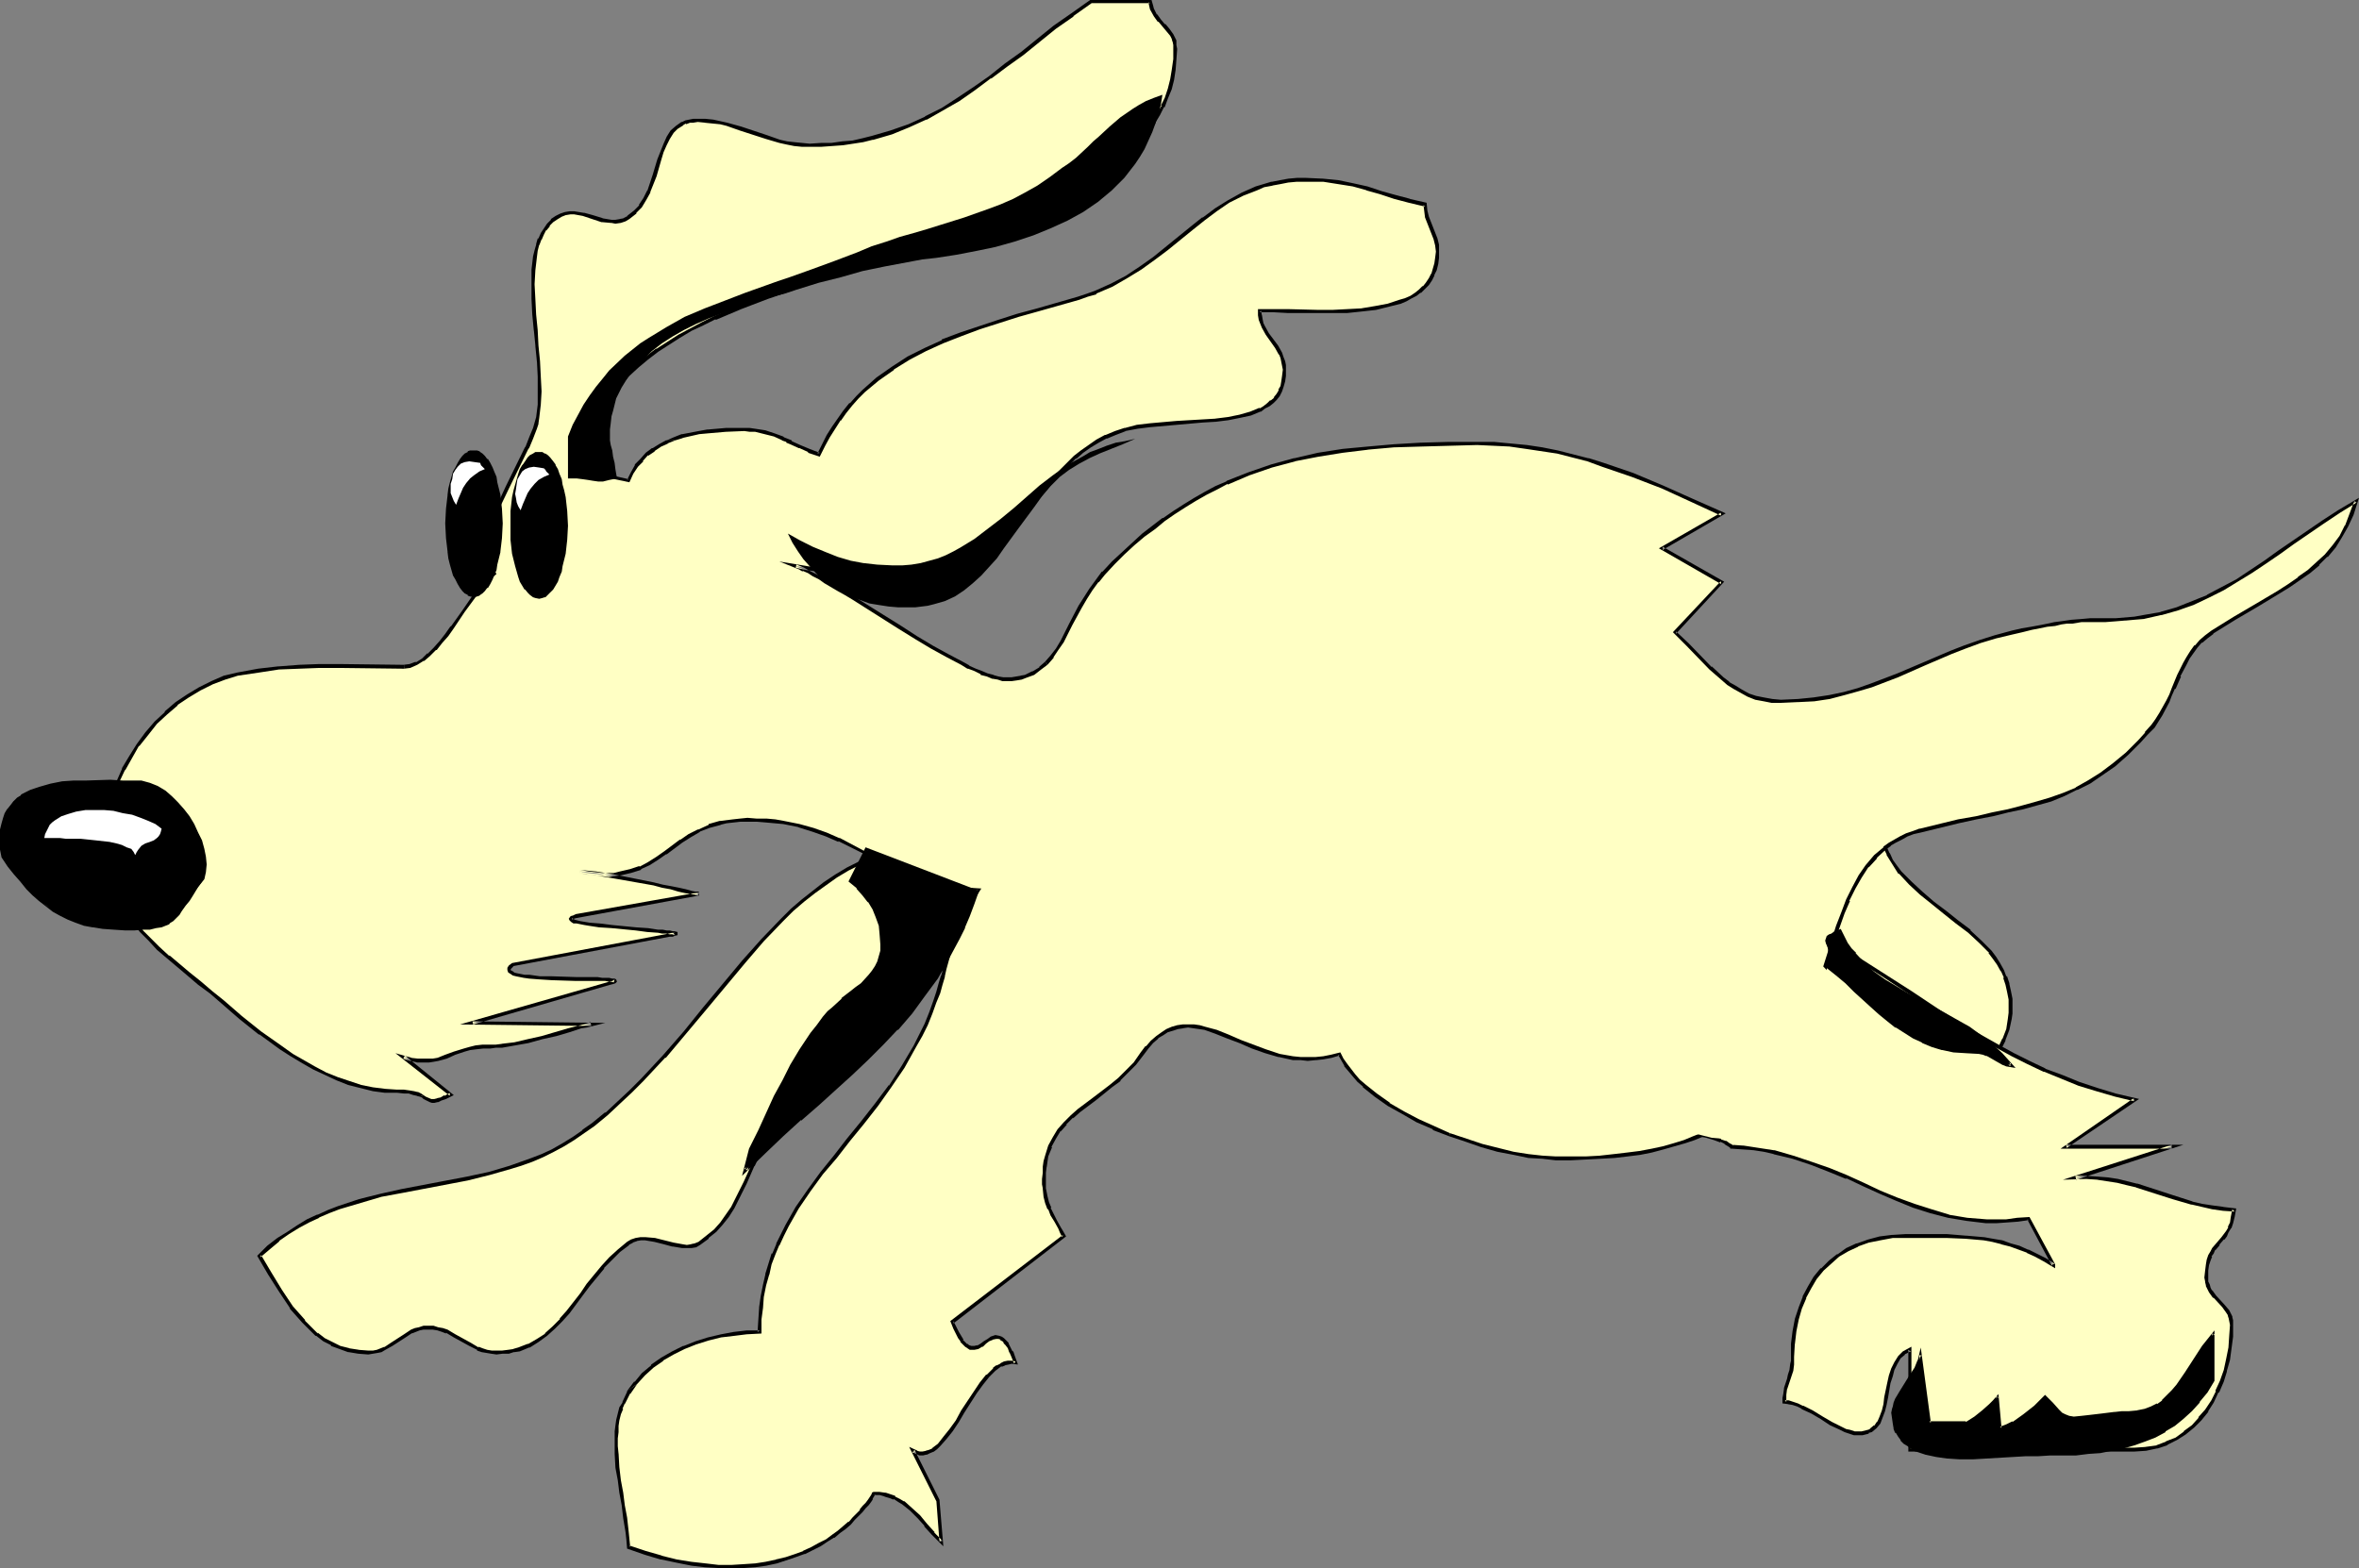 <?xml version="1.0" encoding="UTF-8" standalone="no"?>
<svg
   version="1.0"
   width="129.809mm"
   height="86.3mm"
   id="svg32"
   sodipodi:docname="Dog Running 1.wmf"
   xmlns:inkscape="http://www.inkscape.org/namespaces/inkscape"
   xmlns:sodipodi="http://sodipodi.sourceforge.net/DTD/sodipodi-0.dtd"
   xmlns="http://www.w3.org/2000/svg"
   xmlns:svg="http://www.w3.org/2000/svg">
  <rect width="100%" height="100%" fill="#808080" stroke="none"/>
  <sodipodi:namedview
     id="namedview32"
     pagecolor="#ffffff"
     bordercolor="#000000"
     borderopacity="0.25"
     inkscape:showpageshadow="2"
     inkscape:pageopacity="0.0"
     inkscape:pagecheckerboard="0"
     inkscape:deskcolor="#d1d1d1"
     inkscape:document-units="mm" />
  <defs
     id="defs1">
    <pattern
       id="WMFhbasepattern"
       patternUnits="userSpaceOnUse"
       width="6"
       height="6"
       x="0"
       y="0" />
  </defs>
  <path
     style="fill:#ffffc4;fill-opacity:1;fill-rule:evenodd;stroke:none"
     d="m 307.201,177.708 h 1.616 l 1.778,-0.162 h 1.454 3.717 2.101 l 1.778,0.162 h 1.616 1.293 1.293 l 1.293,-0.162 1.293,-0.323 1.293,-0.485 1.454,-0.646 1.778,-0.808 0.97,-0.485 1.131,-0.485 0.97,-0.646 1.293,-0.808 1.454,-0.808 1.454,-0.808 32.482,16.963 v 0.323 l 0.162,0.162 h 0.323 l 0.323,-0.323 0.485,-0.323 0.485,-0.323 0.646,-0.646 0.646,-0.646 0.808,-0.646 0.808,-0.808 1.616,-1.777 1.939,-2.1 1.939,-1.939 1.778,-2.1 1.939,-1.939 1.616,-1.939 0.808,-0.646 0.646,-0.808 0.808,-0.646 0.485,-0.646 0.646,-0.323 0.485,-0.323 0.323,-0.162 h 0.162 0.162 l 0.162,0.323 v 1.777 l 0.323,1.454 0.323,1.616 0.485,1.454 0.646,1.454 0.808,1.292 0.646,1.292 0.97,1.131 2.101,2.262 2.262,2.1 2.586,2.1 2.424,1.939 2.586,1.939 2.424,1.939 2.262,2.1 2.101,2.262 0.97,1.292 0.808,1.131 0.808,1.454 0.485,1.292 0.485,1.454 0.485,1.616 0.162,1.616 0.162,1.616 -0.162,1.292 v 1.131 l -0.485,2.262 -0.808,2.1 -0.97,1.939 -1.293,1.777 -1.454,1.616 -1.778,1.454 -1.939,1.454 -1.939,1.131 -2.101,1.131 -2.262,0.808 -2.424,0.808 -2.424,0.485 -2.424,0.485 -2.424,0.162 -2.424,0.162 h -46.702 l -4.363,-0.162 -4.525,-0.485 -4.202,-0.808 -4.202,-0.969 -4.04,-1.454 -4.04,-1.777 -1.778,-0.808 -1.939,-1.131 -1.616,-0.969 -1.778,-1.131 -1.778,-1.292 -1.454,-1.292 -1.454,-1.454 -1.454,-1.292 -1.293,-1.454 -1.293,-1.616 -1.131,-1.616 -0.97,-1.616 -0.97,-1.777 -0.808,-1.777 -0.646,-1.939 -0.646,-1.939 -0.485,-1.939 -0.323,-2.1 -0.162,-2.1 -0.162,-2.1 0.162,-1.292 0.162,-1.292 0.162,-1.131 0.485,-0.969 0.485,-1.131 0.485,-0.808 1.454,-1.939 1.454,-1.616 1.778,-1.616 1.939,-1.454 z"
     id="path1" />
  <path
     style="fill:#000000;fill-opacity:1;fill-rule:evenodd;stroke:none"
     d="m 307.363,178.031 -0.162,0.162 1.616,-0.162 1.778,-0.162 h 1.454 3.717 2.101 l 1.778,0.162 h 1.616 1.293 1.293 v 0 l 1.293,-0.162 1.293,-0.323 v 0 l 1.293,-0.323 1.616,-0.646 v -0.162 l 1.778,-0.808 0.97,-0.485 1.131,-0.646 1.131,-0.485 1.131,-0.808 1.454,-0.808 1.454,-0.808 h -0.323 l 32.482,16.963 -0.162,-0.162 v 0.485 l 0.485,0.162 h 0.323 l 0.485,-0.323 0.485,-0.323 h 0.162 l 0.485,-0.323 v -0.162 l 0.646,-0.485 2.262,-2.262 1.616,-1.777 3.717,-4.039 h 0.162 l 1.778,-2.1 v 0 l 1.778,-1.939 1.616,-1.777 2.262,-2.262 0.646,-0.485 v 0 l 0.485,-0.323 v 0 l 0.485,-0.323 0.323,-0.323 -0.162,0.162 h 0.162 v 0 h 0.162 l -0.323,-0.323 0.162,0.323 v 0 1.777 0 l 0.162,1.616 0.485,1.454 v 0.162 l 0.485,1.454 v 0 l 0.646,1.292 v 0.162 l 0.808,1.292 0.808,1.292 v 0 l 0.808,1.292 h 0.162 l 2.101,2.262 2.262,2.1 v 0 l 2.424,1.939 2.586,2.1 2.424,1.939 2.586,1.939 v 0 l 2.262,2.1 2.101,2.1 h -0.162 l 0.97,1.292 v 0 l 0.808,1.131 0.808,1.454 v -0.162 l 0.646,1.454 h -0.162 l 0.485,1.454 v 0 l 0.323,1.454 0.323,1.616 v 0 1.616 1.292 -0.162 l -0.162,1.292 -0.323,2.1 v 0 l -0.808,2.1 v -0.162 l -0.97,2.1 v -0.162 l -1.293,1.777 v 0 l -1.454,1.616 -1.778,1.616 v -0.162 l -1.778,1.454 v 0 l -1.939,1.131 -2.101,1.131 v -0.162 l -2.262,0.969 -2.424,0.808 h 0.162 l -2.424,0.485 -2.424,0.485 -2.424,0.162 v 0 l -2.424,0.162 h -46.702 l -4.363,-0.323 v 0 l -4.363,-0.323 -4.363,-0.808 -4.202,-1.131 h 0.162 l -4.202,-1.292 -3.878,-1.777 v 0.162 l -1.778,-0.969 -1.939,-1.131 -1.616,-0.969 -1.778,-1.131 v 0 l -1.616,-1.292 -1.616,-1.292 v 0 l -1.454,-1.292 -1.293,-1.454 v 0 l -1.293,-1.454 -1.293,-1.616 -1.131,-1.454 v 0 l -0.97,-1.616 -0.97,-1.777 -0.808,-1.939 v 0.162 l -0.646,-1.939 -0.646,-1.777 v 0 l -0.485,-2.1 -0.323,-1.939 -0.162,-2.1 v 0 -2.1 -1.292 0 l 0.162,-1.292 0.323,-0.969 v 0 l 0.323,-1.131 v 0.162 l 0.485,-1.131 0.485,-0.808 v 0 l 1.454,-1.777 h -0.162 l 1.616,-1.616 1.616,-1.616 v 0 l 1.939,-1.454 1.939,-1.777 -0.323,-0.646 -2.101,1.777 -1.939,1.454 v 0.162 l -1.616,1.616 -1.616,1.616 v 0 l -1.454,1.777 v 0 l -0.485,0.969 -0.485,1.131 h -0.162 l -0.323,0.969 v 0.162 l -0.162,1.131 -0.323,1.131 v 0.162 1.292 2.1 0 l 0.323,2.1 0.323,2.1 0.485,2.1 v 0 l 0.485,1.939 0.808,1.777 v 0.162 l 0.808,1.777 0.97,1.777 0.97,1.616 v 0.162 l 1.131,1.616 1.293,1.454 1.293,1.454 v 0 l 1.454,1.454 1.454,1.292 v 0.162 l 1.616,1.292 1.616,1.131 h 0.162 l 1.616,1.292 1.778,0.969 1.939,1.131 1.778,0.808 v 0.162 l 4.04,1.616 4.04,1.454 v 0 l 4.202,0.969 4.363,0.808 4.363,0.485 h 0.162 l 4.363,0.162 h 46.702 2.424 0.162 l 2.424,-0.323 2.424,-0.323 2.424,-0.646 v 0 l 2.262,-0.646 2.424,-0.969 v -0.162 l 2.101,-0.969 2.101,-1.131 v 0 l 1.778,-1.454 v 0 l 1.778,-1.616 1.454,-1.616 h 0.162 l 1.293,-1.777 v 0 l 0.97,-1.939 v -0.162 l 0.808,-2.1 v 0 l 0.485,-2.262 0.162,-1.131 v 0 -1.292 -1.616 -0.162 l -0.323,-1.616 -0.323,-1.454 v -0.162 l -0.485,-1.454 h -0.162 l -0.485,-1.292 v 0 l -0.808,-1.454 -0.808,-1.292 v 0 l -0.97,-1.292 v 0 l -2.101,-2.1 -2.262,-2.1 v -0.162 l -2.586,-1.939 -2.424,-1.939 -2.586,-1.939 -2.424,-2.1 v 0 l -2.262,-2.1 -2.101,-2.1 v 0 l -0.97,-1.292 v 0 l -0.808,-1.131 -0.646,-1.454 v 0.162 l -0.646,-1.454 v 0 l -0.485,-1.454 v 0.162 l -0.323,-1.616 -0.162,-1.616 v 0.162 l -0.162,-1.777 v -0.162 l -0.162,-0.485 -0.323,-0.162 h -0.485 l -0.485,0.323 -0.323,0.323 h -0.162 l -0.485,0.323 v 0.162 l -0.646,0.485 -2.262,2.262 -1.616,1.777 -1.778,1.939 h -0.162 l -1.778,2.1 v 0 l -3.717,4.039 -1.778,1.777 -2.101,2.262 -0.646,0.485 v 0 l -0.646,0.485 h 0.162 l -0.485,0.162 -0.323,0.323 0.162,-0.162 h -0.323 0.162 -0.162 l 0.323,0.323 -0.162,-0.485 -32.805,-17.125 -1.778,0.808 -1.293,0.808 -1.293,0.808 -1.131,0.646 -0.97,0.485 -0.97,0.646 -1.778,0.808 0.162,-0.162 -1.616,0.646 -1.293,0.485 v 0 l -1.293,0.323 h -1.131 v 0 l -1.293,0.162 h -1.293 l -1.616,-0.162 h -1.778 -2.101 -3.717 -1.454 -1.778 l -1.778,0.162 z"
     id="path2" />
  <path
     style="fill:#ffffc4;fill-opacity:1;fill-rule:evenodd;stroke:none"
     d="m 350.995,235.867 2.101,0.162 1.939,0.323 1.454,0.323 1.454,0.485 0.97,0.485 0.646,0.485 0.485,0.323 h 0.162 v 0 l 2.262,0.323 2.262,0.162 2.101,0.323 2.101,0.485 4.04,0.969 3.717,1.292 3.717,1.292 3.555,1.454 3.555,1.616 3.555,1.616 3.394,1.454 3.555,1.292 3.555,1.292 3.717,0.969 1.939,0.323 1.939,0.323 4.04,0.323 h 1.939 2.262 l 2.101,-0.162 2.424,-0.323 5.171,9.693 v 0 l -1.778,-1.131 -1.939,-0.969 -1.778,-0.808 -1.778,-0.808 -1.778,-0.485 -1.778,-0.485 -1.778,-0.485 -1.778,-0.323 -3.878,-0.323 -3.878,-0.162 -4.202,-0.162 h -4.525 l -2.586,0.162 -2.586,0.323 -2.424,0.646 -2.262,0.808 -2.101,0.969 -1.939,1.292 -1.778,1.292 -1.616,1.616 -1.454,1.777 -1.131,1.777 -1.131,2.1 -0.808,2.262 -0.808,2.423 -0.485,2.423 -0.162,2.585 -0.162,2.746 v 0.808 0.808 l -0.323,1.131 -0.162,0.969 -0.323,0.969 -0.323,0.969 -0.323,0.969 -0.162,1.292 v 0.646 0.808 l 0.808,0.162 0.97,0.162 0.808,0.323 1.131,0.485 1.939,0.969 1.939,1.131 2.101,1.292 1.939,0.969 0.97,0.485 0.97,0.323 0.808,0.162 0.97,0.162 0.646,-0.162 h 0.808 l 0.485,-0.323 0.646,-0.162 0.97,-0.808 0.646,-0.808 0.485,-1.131 0.485,-1.292 0.323,-1.454 0.323,-1.454 0.485,-2.908 0.323,-1.454 0.485,-1.454 0.646,-1.292 0.646,-1.131 0.97,-0.969 1.293,-0.646 v 20.679 l 3.232,0.162 h 3.232 l 3.07,0.162 h 2.909 5.494 l 10.827,-0.162 h 5.656 2.909 l 2.909,-0.162 h 6.464 2.424 l 2.262,-0.485 2.101,-0.808 1.939,-0.808 1.778,-1.292 1.616,-1.292 1.454,-1.616 1.454,-1.777 1.131,-1.939 1.131,-1.939 0.808,-2.262 0.808,-2.1 0.485,-2.423 0.485,-2.262 0.162,-2.585 0.162,-2.262 -0.162,-0.808 -0.162,-0.808 -0.162,-0.646 -0.323,-0.646 -0.808,-0.969 -1.939,-2.1 -0.808,-0.969 -0.323,-0.646 -0.323,-0.646 -0.162,-0.808 v -0.808 -1.454 l 0.162,-1.292 0.162,-0.969 0.323,-0.808 0.485,-0.808 0.323,-0.646 0.97,-0.969 0.97,-1.131 0.485,-0.646 0.485,-0.808 0.485,-0.808 0.323,-0.969 0.323,-1.292 0.323,-1.454 -2.424,-0.162 -2.262,-0.323 -2.101,-0.485 -2.101,-0.485 -3.878,-1.131 -7.595,-2.585 -1.939,-0.485 -1.939,-0.323 -2.101,-0.485 -2.101,-0.162 -2.424,-0.162 -2.262,0.162 20.038,-6.624 h -21.978 l 14.221,-9.693 -3.878,-0.969 -3.878,-1.131 -3.717,-1.131 -3.717,-1.454 -3.394,-1.454 -3.394,-1.616 -3.394,-1.616 -3.232,-1.777 -6.141,-3.554 -5.979,-3.716 -5.818,-3.877 -5.818,-3.716 -5.818,-3.716 -5.979,-3.554 -2.909,-1.616 -3.07,-1.454 -3.07,-1.454 -3.232,-1.454 -3.394,-1.131 -3.394,-1.131 -3.394,-0.969 -3.555,-0.808 -3.717,-0.646 -3.878,-0.485 -3.878,-0.323 h -4.202 -2.747 l -2.586,0.323 -2.262,0.323 -2.424,0.646 -2.262,0.808 -2.101,0.646 -4.363,1.939 -4.202,1.939 -4.363,2.1 -2.262,0.969 -2.424,0.969 -2.424,0.808 -2.586,0.808 1.616,4.362 1.778,4.039 1.939,3.877 2.262,3.716 2.424,3.554 2.747,3.231 2.909,3.07 2.909,2.746 3.394,2.423 1.616,1.131 1.778,1.131 1.778,0.969 1.939,0.808 1.778,0.969 1.939,0.646 2.101,0.646 2.101,0.646 1.939,0.485 2.101,0.323 2.262,0.323 2.101,0.323 2.262,0.162 z"
     id="path3" />
  <path
     style="fill:#000000;fill-opacity:1;fill-rule:evenodd;stroke:none"
     d="m 350.995,236.19 2.101,0.162 v 0 l 1.778,0.323 v 0 l 1.616,0.485 1.293,0.485 v -0.162 l 0.97,0.485 h -0.162 l 0.808,0.485 0.485,0.323 -0.162,-0.162 0.162,0.323 h 0.323 l 2.262,0.162 v 0 l 2.262,0.162 2.101,0.323 2.101,0.485 h -0.162 l 4.04,0.969 3.878,1.292 3.717,1.454 3.555,1.454 v -0.162 l 3.394,1.616 3.555,1.616 v 0 l 3.394,1.454 3.555,1.454 3.555,1.131 3.717,0.969 v 0 l 1.939,0.323 1.939,0.323 4.04,0.485 h 2.101 l 2.262,-0.162 v 0 l 2.262,-0.162 2.262,-0.323 -0.323,-0.162 5.171,9.693 -0.162,-0.162 v 0 l 0.646,-0.323 -1.778,-1.131 -1.939,-0.969 -1.616,-0.808 h -0.162 l -1.778,-0.808 -1.778,-0.485 -1.778,-0.646 v 0 l -1.939,-0.323 -1.778,-0.323 -3.717,-0.323 h -0.162 l -3.878,-0.323 h -4.202 -4.525 l -2.586,0.162 h -0.162 l -2.586,0.323 -2.424,0.646 v 0 l -2.262,0.808 h -0.162 l -2.101,0.969 -1.778,1.292 h -0.162 l -1.616,1.292 v 0 l -1.616,1.616 h -0.162 l -1.454,1.777 v 0 l -1.131,1.939 -1.131,2.1 v 0.162 l -0.808,2.1 -0.808,2.423 v 0 l -0.485,2.585 -0.323,2.585 v 0 2.746 0.808 0 l -0.162,0.646 -0.162,1.292 v 0 l -0.323,0.969 -0.162,0.808 -0.323,0.969 -0.323,0.969 v 0.162 l -0.162,1.131 -0.162,0.808 v 1.131 l 1.293,0.162 h -0.162 l 0.97,0.162 0.97,0.323 v 0 l 0.97,0.485 h -0.162 l 2.101,0.969 1.939,1.131 1.939,1.292 2.101,0.969 v 0 l 0.97,0.485 v 0 l 0.97,0.323 0.97,0.323 h 0.97 v 0 h 0.808 l 0.646,-0.162 v 0 l 0.646,-0.162 v -0.162 l 0.646,-0.162 0.97,-0.808 0.808,-0.969 0.485,-1.292 v 0 l 0.485,-1.292 0.323,-1.292 v 0 l 0.323,-1.616 0.485,-2.908 0.485,-1.454 v 0 l 0.323,-1.292 v 0 l 0.646,-1.292 0.646,-1.131 v 0 l 0.97,-0.808 h -0.162 l 1.293,-0.646 -0.485,-0.323 v 21.163 h 3.555 l 3.232,0.162 5.979,0.162 h 5.494 l 10.827,-0.162 5.656,-0.162 h 5.818 6.464 l 2.424,-0.162 v 0 l 2.262,-0.485 h 0.162 l 1.939,-0.646 0.162,-0.162 1.939,-0.969 1.778,-1.131 v 0 l 1.778,-1.454 v 0 l 1.454,-1.454 v 0 l 1.454,-1.777 v -0.162 l 1.131,-1.777 0.97,-2.1 h 0.162 l 0.97,-2.262 0.646,-2.1 v -0.162 l 0.646,-2.262 0.323,-2.423 0.323,-2.423 v -0.162 -2.262 -0.808 -0.162 l -0.162,-0.646 v -0.162 l -0.323,-0.646 v 0 l -0.323,-0.646 v 0 l -0.97,-1.131 v 0 l -1.778,-1.939 v 0 l -0.808,-1.131 v 0.162 l -0.323,-0.646 v 0 l -0.162,-0.646 v 0 l -0.323,-0.646 v 0 -0.808 -1.454 0 l 0.162,-1.131 0.323,-0.969 v 0 l 0.323,-0.808 h -0.162 l 0.485,-0.646 0.323,-0.808 v 0.162 l 0.97,-1.131 h -0.162 l 0.97,-1.131 h 0.162 l 0.485,-0.646 v 0 l 0.323,-0.808 0.485,-0.808 0.162,-0.162 0.323,-0.969 v 0 l 0.323,-1.292 0.323,-1.777 -2.747,-0.323 h 0.162 l -2.424,-0.323 -2.101,-0.323 -2.101,-0.485 h 0.162 l -4.04,-1.292 -7.434,-2.423 h -0.162 l -1.939,-0.485 -1.939,-0.485 -2.101,-0.323 -2.101,-0.162 v 0 l -2.424,-0.162 h -2.262 l 0.162,0.808 22.301,-7.27 h -24.402 l 0.162,0.646 15.029,-10.178 -4.848,-1.131 v 0 l -3.717,-1.131 -3.878,-1.292 -3.555,-1.454 -3.555,-1.292 h 0.162 l -3.394,-1.616 -3.232,-1.616 -3.232,-1.777 -6.302,-3.554 -0.323,0.646 6.141,3.554 3.232,1.777 3.232,1.616 3.394,1.616 h 0.162 l 3.555,1.454 3.555,1.454 3.717,1.131 3.878,1.131 v 0 l 4.04,0.969 -0.162,-0.646 -15.19,10.501 h 23.109 v -0.808 l -22.624,7.27 4.848,-0.162 2.424,0.162 h -0.162 l 2.101,0.323 2.101,0.323 1.939,0.485 2.101,0.485 h -0.162 l 7.595,2.423 3.878,1.131 h 0.162 l 2.101,0.485 2.101,0.485 2.262,0.323 v 0 l 2.424,0.162 -0.485,-0.485 -0.323,1.616 -0.162,1.131 v 0 l -0.485,0.969 h 0.162 l -0.485,0.808 -0.485,0.646 v 0 l -0.485,0.646 v 0 l -0.97,1.131 v 0 l -0.97,1.131 -0.323,0.646 -0.485,0.808 v 0 l -0.323,0.969 v 0 l -0.162,0.969 -0.162,1.292 v 0 l -0.162,1.454 0.162,0.808 v 0.162 l 0.162,0.646 v 0.162 l 0.323,0.646 v 0 l 0.323,0.646 0.808,1.131 h 0.162 l 1.778,1.939 v 0 l 0.808,1.131 v 0 l 0.323,0.485 v 0 l 0.162,0.646 v -0.162 l 0.162,0.808 v 0 l 0.162,0.808 -0.162,2.262 v 0 l -0.162,2.423 -0.485,2.423 -0.485,2.262 v 0 l -0.808,2.262 -0.97,2.1 h 0.162 l -0.97,1.939 -1.293,1.939 v 0 l -1.454,1.616 h 0.162 l -1.454,1.616 v 0 l -1.778,1.292 h 0.162 l -1.778,1.292 -2.101,0.808 h 0.162 l -2.101,0.808 h 0.162 l -2.424,0.323 h 0.162 l -2.424,0.162 h -6.464 l -5.818,0.162 h -5.656 l -10.827,0.162 h -5.494 l -5.979,-0.162 h -3.232 l -3.232,-0.162 0.323,0.323 v -21.325 l -1.778,0.969 -0.97,0.969 -0.808,1.292 -0.646,1.292 v 0 l -0.485,1.454 v 0 l -0.323,1.454 -0.646,3.07 -0.162,1.454 v 0 l -0.323,1.292 -0.485,1.292 v 0 l -0.485,1.131 v -0.162 l -0.646,0.969 v -0.162 l -0.97,0.808 h 0.162 l -0.485,0.162 v 0 l -0.646,0.162 v 0 l -0.646,0.162 h -0.808 0.162 -0.97 0.162 l -0.97,-0.323 -0.808,-0.162 v 0 l -0.97,-0.485 v 0 l -1.939,-0.969 -1.939,-1.131 -2.101,-1.292 -1.939,-0.969 h -0.162 l -0.97,-0.485 v 0 l -0.97,-0.323 -0.97,-0.323 h -0.808 l 0.323,0.323 v -0.808 0.162 -0.808 l 0.162,-1.292 v 0.162 l 0.323,-0.969 0.323,-0.969 0.323,-0.969 0.323,-0.969 v 0 l 0.162,-1.292 v -0.646 -0.162 -0.808 l 0.162,-2.746 v 0.162 l 0.323,-2.746 0.485,-2.423 v 0 l 0.646,-2.262 0.97,-2.262 -0.162,0.162 1.131,-2.1 1.131,-1.939 v 0 l 1.454,-1.777 v 0 l 1.616,-1.454 v 0 l 1.616,-1.454 v 0 l 1.939,-1.131 2.101,-0.969 h -0.162 l 2.262,-0.808 v 0 l 2.424,-0.485 2.586,-0.485 v 0 h 2.586 4.525 4.202 l 3.878,0.162 v 0 l 3.717,0.323 1.778,0.323 1.939,0.485 h -0.162 l 1.939,0.485 1.778,0.646 1.778,0.646 h -0.162 l 1.778,0.808 1.778,0.969 2.424,1.454 v -0.808 l -5.333,-9.855 -2.586,0.162 -2.262,0.323 h 0.162 -2.262 -1.939 v 0 l -4.04,-0.323 -1.939,-0.323 -1.939,-0.323 h 0.162 l -3.717,-1.131 -3.555,-1.131 -3.555,-1.292 -3.555,-1.454 v 0 l -3.394,-1.616 -3.555,-1.616 v 0 l -3.555,-1.454 -3.717,-1.292 -3.878,-1.292 -3.878,-1.131 h -0.162 l -2.101,-0.323 -2.101,-0.323 -2.101,-0.323 h -0.162 l -2.262,-0.162 v 0 l 0.323,0.162 -0.162,-0.162 -0.646,-0.323 -0.646,-0.485 h -0.162 l -0.97,-0.323 v -0.162 l -1.293,-0.485 -1.616,-0.485 v 0 l -1.778,-0.162 h -0.162 l -2.101,-0.162 z"
     id="path4" />
  <path
     style="fill:#000000;fill-opacity:1;fill-rule:evenodd;stroke:none"
     d="m 409.332,213.734 -5.979,-3.716 -5.818,-3.877 -5.818,-3.716 -5.818,-3.716 -5.818,-3.554 -3.07,-1.616 -3.07,-1.454 -3.07,-1.454 -0.162,-0.162 -3.232,-1.292 -3.232,-1.292 -3.394,-0.969 -3.394,-0.969 h -0.162 l -3.555,-0.808 -3.717,-0.646 -3.717,-0.485 h -0.162 l -3.878,-0.323 -4.202,-0.162 -2.747,0.162 v 0 l -2.586,0.323 -2.424,0.323 -2.262,0.646 h -0.162 l -2.262,0.646 -2.101,0.808 -4.363,1.777 v 0.162 l -4.202,1.939 -4.363,2.1 v -0.162 l -2.262,1.131 -2.262,0.808 -2.586,0.969 -2.909,0.808 1.616,4.685 h 0.162 l 1.778,4.2 v 0 l 1.939,3.877 2.262,3.716 2.424,3.554 v 0 l 2.747,3.393 v 0 l 2.909,2.908 3.07,2.746 v 0.162 l 3.232,2.423 h 0.162 l 1.616,1.131 1.778,1.131 1.778,0.969 1.778,0.808 h 0.162 l 1.939,0.808 v 0.162 l 1.939,0.646 1.939,0.808 2.101,0.485 v 0 l 2.101,0.485 2.101,0.485 2.101,0.323 2.262,0.162 v 0 l 2.262,0.162 h 2.262 v -0.646 l -2.262,-0.162 h -2.262 0.162 l -2.262,-0.323 -2.101,-0.323 -2.101,-0.485 -2.101,-0.485 v 0 l -1.939,-0.485 -2.101,-0.646 -1.939,-0.808 v 0.162 l -1.939,-0.969 h 0.162 l -1.939,-0.808 -1.778,-0.969 -1.616,-1.131 -1.778,-1.131 v 0 l -3.232,-2.423 v 0 l -3.07,-2.746 -2.909,-2.908 h 0.162 l -2.747,-3.393 v 0.162 l -2.424,-3.554 -2.262,-3.716 -1.939,-3.877 v 0 l -1.778,-4.039 v 0 l -1.616,-4.362 -0.162,0.485 2.586,-0.808 2.424,-0.808 2.424,-0.969 2.262,-0.969 v 0 l 4.363,-2.1 4.202,-2.1 v 0.162 l 4.202,-1.777 2.262,-0.808 2.262,-0.808 h -0.162 l 2.424,-0.485 2.424,-0.485 2.586,-0.162 h -0.162 l 2.747,-0.162 4.202,0.162 3.878,0.162 v 0 l 3.878,0.485 3.717,0.646 3.555,0.808 h -0.162 l 3.555,0.969 3.394,1.131 3.232,1.292 3.232,1.292 h -0.162 l 3.232,1.454 3.07,1.454 2.909,1.616 5.979,3.554 5.818,3.716 5.656,3.716 5.979,3.877 5.979,3.716 z"
     id="path5" />
  <path
     style="fill:#ffffc4;fill-opacity:1;fill-rule:evenodd;stroke:none"
     d="m 53.974,261.231 2.101,3.716 2.262,3.554 2.262,3.393 1.293,1.616 1.293,1.454 1.293,1.292 1.454,1.292 1.454,1.131 1.616,0.808 1.778,0.808 1.778,0.485 1.939,0.485 h 2.101 0.97 l 0.808,-0.162 0.808,-0.323 0.808,-0.323 1.454,-0.808 2.747,-1.777 1.454,-0.969 0.808,-0.323 0.808,-0.162 0.808,-0.162 0.97,-0.162 0.97,0.162 0.97,0.162 0.97,0.162 0.97,0.323 1.616,0.969 3.232,1.777 1.616,0.808 0.97,0.323 0.808,0.323 0.97,0.162 h 1.131 1.293 l 1.131,-0.162 1.131,-0.162 1.131,-0.323 2.101,-0.646 1.778,-1.131 1.778,-1.131 1.616,-1.454 1.454,-1.616 1.454,-1.777 2.909,-3.554 1.293,-1.939 3.07,-3.716 1.616,-1.777 1.778,-1.777 1.778,-1.454 0.808,-0.485 0.97,-0.323 0.97,-0.162 h 0.808 l 1.939,0.162 1.939,0.485 1.939,0.485 1.939,0.485 h 0.97 0.97 l 0.808,-0.323 0.808,-0.323 1.778,-1.292 1.454,-1.292 1.293,-1.616 1.293,-1.616 1.131,-1.616 0.808,-1.616 1.778,-3.554 1.616,-3.554 1.778,-3.716 0.97,-1.777 1.131,-1.616 1.293,-1.777 1.293,-1.616 3.555,-3.716 3.394,-3.393 3.394,-3.07 3.394,-3.07 3.232,-2.908 3.394,-2.908 6.302,-5.493 3.07,-2.908 2.909,-2.746 3.07,-3.07 2.909,-3.231 2.747,-3.393 2.747,-3.716 2.747,-4.039 1.293,-2.1 1.293,-2.262 -0.97,-0.162 -0.646,-0.162 -1.616,-0.646 -2.747,-1.777 -1.454,-0.969 -1.454,-0.646 -1.616,-0.646 -0.97,-0.162 h -0.97 l -3.394,0.162 -3.232,0.323 -3.232,0.485 -3.07,0.646 -2.909,0.808 -2.747,0.969 -2.586,1.292 -2.586,1.292 -2.424,1.454 -2.424,1.616 -2.262,1.616 -2.262,1.939 -2.101,1.939 -2.101,1.939 -4.04,4.362 -4.04,4.523 -4.04,4.847 -4.04,4.847 -4.202,5.008 -4.202,4.847 -4.686,5.008 -2.262,2.262 -2.586,2.423 -2.424,2.262 -2.747,2.262 -2.101,1.454 -2.101,1.454 -2.101,1.292 -2.101,1.131 -2.262,1.131 -2.262,0.969 -2.101,0.808 -2.262,0.646 -4.525,1.292 -4.363,0.969 -9.05,1.777 -4.525,0.808 -4.525,0.969 -4.363,1.131 -4.363,1.454 -2.101,0.808 -2.262,0.969 -2.101,0.969 -2.101,1.292 -1.939,1.292 -2.101,1.292 -1.939,1.616 z"
     id="path6" />
  <path
     style="fill:#000000;fill-opacity:1;fill-rule:evenodd;stroke:none"
     d="m 53.49,261.231 2.262,3.877 2.262,3.554 2.262,3.393 v 0.162 l 1.293,1.454 1.293,1.454 v 0 l 1.454,1.454 1.293,1.292 h 0.162 l 1.454,1.131 1.616,0.808 v 0.162 l 1.778,0.646 1.778,0.646 h 0.162 l 1.939,0.323 v 0 l 2.101,0.162 0.97,-0.162 v 0 l 0.97,-0.162 v 0 l 0.808,-0.162 0.808,-0.485 1.454,-0.808 2.747,-1.777 1.454,-0.969 -0.162,0.162 0.808,-0.323 0.808,-0.323 v 0 l 0.808,-0.162 v 0 h 0.97 0.97 v 0 l 0.97,0.162 0.97,0.323 v 0 l 0.808,0.323 v -0.162 l 1.616,0.969 3.232,1.777 1.616,0.808 v 0.162 l 0.97,0.323 0.97,0.162 v 0 l 0.97,0.162 v 0 l 1.131,0.162 1.293,-0.162 v 0 h 1.293 l 0.97,-0.323 h 0.162 l 1.131,-0.162 1.939,-0.808 h 0.162 l 1.778,-1.131 1.778,-1.292 v 0 l 1.616,-1.454 1.616,-1.616 v 0 l 1.454,-1.616 2.747,-3.716 1.454,-1.939 3.07,-3.716 h -0.162 l 1.778,-1.777 1.616,-1.616 v 0 l 1.939,-1.454 h -0.162 l 0.97,-0.485 h -0.162 l 0.97,-0.323 h -0.162 l 0.97,-0.162 v 0 h 0.808 v 0 l 1.939,0.323 1.939,0.485 v 0 l 1.778,0.485 h 0.162 l 1.939,0.323 v 0 h 0.97 0.97 l 0.97,-0.162 0.808,-0.485 1.778,-1.292 v -0.162 l 1.616,-1.292 1.293,-1.454 v 0 l 1.293,-1.616 v 0 l 1.131,-1.777 0.808,-1.616 1.778,-3.554 v 0 l 1.616,-3.716 v 0.162 l 1.778,-3.716 0.97,-1.777 1.131,-1.616 1.293,-1.777 v 0 l 1.293,-1.454 v 0 l 3.394,-3.716 3.555,-3.393 3.394,-3.231 3.394,-3.07 3.232,-2.908 v 0.162 l 3.232,-2.908 6.464,-5.493 v 0 l 2.909,-2.908 3.07,-2.908 2.909,-3.07 2.909,-3.231 h 0.162 l 2.747,-3.393 2.747,-3.716 v 0 l 2.586,-4.039 1.454,-2.1 1.454,-2.585 -1.293,-0.323 v 0 l -0.808,-0.162 v 0 l -1.454,-0.646 v 0 l -2.747,-1.777 -1.454,-0.969 -1.454,-0.646 -0.162,-0.162 -1.616,-0.485 -0.97,-0.162 v 0 h -0.97 -3.394 -0.162 l -3.232,0.323 -3.232,0.485 -2.909,0.808 v 0 l -2.909,0.808 -2.909,0.969 v 0 l -2.586,1.292 v 0 l -2.586,1.292 -2.424,1.454 -2.424,1.616 v 0 l -2.262,1.777 -2.262,1.777 v 0 l -2.262,1.939 -2.101,2.1 -4.04,4.2 v 0 l -4.04,4.523 -4.04,4.847 -4.04,4.847 -4.04,5.008 -4.363,5.008 v 0 l -4.525,4.847 -2.424,2.423 -2.424,2.262 -2.586,2.423 v -0.162 l -2.747,2.262 -2.101,1.454 h 0.162 l -2.101,1.454 -2.101,1.292 -2.262,1.292 -2.101,0.969 v 0 l -2.101,0.808 -2.262,0.808 -2.262,0.808 -4.363,1.292 v 0 l -4.525,0.969 -13.574,2.585 -4.363,0.969 v 0 l -4.525,1.131 -4.363,1.454 -2.101,0.808 -2.101,0.969 h -0.162 l -2.101,0.969 -2.101,1.292 -1.939,1.292 -2.101,1.292 v 0 l -2.101,1.616 -2.101,2.1 0.646,0.323 2.101,-1.777 1.939,-1.616 h -0.162 l 2.101,-1.454 2.101,-1.292 2.101,-1.131 2.101,-0.969 h -0.162 l 2.262,-0.969 2.101,-0.808 4.363,-1.292 4.363,-1.292 v 0 l 4.363,-0.808 13.574,-2.585 4.525,-1.131 v 0 l 4.525,-1.292 2.101,-0.646 2.262,-0.808 2.262,-0.969 v 0 l 2.262,-1.131 2.101,-1.131 2.101,-1.292 2.101,-1.454 v 0 l 2.101,-1.454 2.747,-2.262 v 0 l 2.586,-2.423 2.424,-2.262 2.424,-2.423 4.525,-4.847 h 0.162 l 4.202,-5.008 4.202,-5.008 4.04,-4.847 4.04,-4.847 3.878,-4.523 v 0 l 4.04,-4.2 2.101,-2.1 2.262,-1.939 v 0 l 2.262,-1.777 2.262,-1.616 v 0 l 2.262,-1.616 2.424,-1.454 2.586,-1.292 v 0 l 2.586,-1.292 v 0.162 l 2.747,-1.131 2.909,-0.808 v 0 l 2.909,-0.646 3.232,-0.485 3.232,-0.323 v 0 l 3.394,-0.162 0.97,0.162 v 0 h 0.808 v 0 l 1.616,0.646 h -0.162 l 1.616,0.646 1.454,0.808 2.747,1.939 v 0 l 1.616,0.646 v 0 l 0.808,0.323 v 0 l 0.808,0.162 -0.162,-0.646 -1.293,2.262 -1.293,2.1 -2.747,3.877 v 0 l -2.747,3.716 -2.747,3.393 v 0 l -2.909,3.231 -2.909,3.07 -3.07,2.908 -2.909,2.746 v 0 l -6.464,5.493 -3.232,2.908 v 0 l -3.232,2.908 -3.394,3.07 -3.394,3.231 -3.555,3.393 -3.394,3.554 h -0.162 l -1.293,1.616 v 0.162 l -1.293,1.616 -1.131,1.777 -0.97,1.777 -1.778,3.554 v 0.162 l -1.616,3.554 v 0 l -1.778,3.554 -0.808,1.616 -1.131,1.616 v 0 l -1.131,1.616 v 0 l -1.293,1.454 -1.616,1.292 v 0 l -1.616,1.292 v 0 l -0.808,0.323 -0.808,0.162 h 0.162 l -0.97,0.162 -0.97,-0.162 v 0 l -1.778,-0.323 v 0 l -1.939,-0.485 v 0 l -1.939,-0.485 -1.939,-0.162 h -0.162 -0.97 l -0.97,0.162 v 0 l -0.97,0.323 -0.808,0.485 -1.939,1.616 v 0 l -1.778,1.616 -1.616,1.777 v 0 l -3.07,3.716 -1.293,1.939 -2.909,3.716 -1.454,1.616 h 0.162 l -1.616,1.616 -1.616,1.454 h 0.162 l -1.778,1.131 -1.939,1.131 0.162,-0.162 -2.101,0.808 -1.131,0.323 h 0.162 l -1.131,0.162 -1.293,0.162 h 0.162 -1.293 -1.131 0.162 l -0.97,-0.162 v 0 l -0.97,-0.323 -0.808,-0.323 v 0.162 l -1.616,-0.969 -3.232,-1.777 -1.616,-0.969 v 0 l -0.97,-0.323 v 0 l -0.97,-0.162 -0.97,-0.323 h -0.162 -0.97 -0.97 v 0 l -0.97,0.323 v 0 l -0.808,0.162 -0.808,0.323 -1.454,0.969 -2.747,1.777 -1.454,0.969 0.162,-0.162 -0.808,0.323 -0.808,0.323 v 0 l -0.808,0.162 v 0 h -0.97 l -2.101,-0.162 h 0.162 l -2.101,-0.323 h 0.162 l -1.939,-0.485 -1.616,-0.808 v 0 l -1.616,-0.808 -1.454,-1.131 v 0.162 l -1.293,-1.292 -1.454,-1.454 h 0.162 l -1.293,-1.454 -1.293,-1.454 v 0 l -2.262,-3.393 -2.262,-3.716 -2.101,-3.554 -0.162,0.485 z"
     id="path7" />
  <path
     style="fill:#ffffc4;fill-opacity:1;fill-rule:evenodd;stroke:none"
     d="m 84.032,138.774 1.293,-0.162 1.293,-0.646 1.293,-0.808 1.293,-0.969 1.293,-1.131 1.293,-1.454 1.131,-1.454 1.131,-1.616 2.424,-3.393 2.101,-3.07 1.131,-1.454 1.131,-1.292 0.97,-1.131 0.97,-0.808 -0.485,-0.646 -0.323,-0.808 -0.485,-1.454 -0.162,-1.777 v -1.616 l 0.323,-1.777 0.485,-1.939 0.646,-1.939 0.808,-1.939 1.939,-4.039 4.04,-8.401 0.97,-1.939 0.808,-1.939 0.323,-1.131 0.162,-1.292 0.323,-2.585 0.162,-2.746 -0.162,-3.07 -0.162,-3.231 -0.323,-3.231 -0.323,-3.231 -0.323,-3.231 -0.162,-3.231 V 59.128 56.22 l 0.485,-2.746 0.162,-1.292 0.323,-1.292 0.485,-1.131 0.485,-1.131 0.646,-0.969 0.646,-0.969 0.808,-0.808 0.808,-0.646 0.97,-0.485 0.97,-0.323 0.808,-0.162 h 0.97 l 1.939,0.323 1.939,0.646 1.939,0.485 1.939,0.323 0.808,0.162 0.97,-0.162 0.97,-0.323 0.808,-0.485 1.293,-1.131 1.131,-1.292 0.97,-1.454 0.808,-1.454 1.293,-3.393 0.97,-3.393 0.485,-1.616 0.646,-1.454 0.646,-1.454 0.808,-1.131 0.97,-0.969 1.131,-0.808 0.808,-0.323 0.646,-0.162 0.808,-0.162 h 0.97 1.616 l 1.454,0.162 1.616,0.323 1.454,0.323 2.747,0.808 5.494,1.939 2.747,0.808 1.454,0.323 1.454,0.162 1.616,0.323 h 1.616 2.424 l 2.262,-0.162 2.101,-0.162 2.262,-0.323 1.939,-0.323 2.101,-0.646 3.878,-0.969 3.555,-1.454 3.717,-1.616 3.394,-1.939 3.394,-1.939 3.232,-2.262 3.232,-2.262 3.394,-2.585 3.232,-2.423 3.394,-2.746 3.555,-2.746 3.555,-2.585 3.878,-2.746 h 12.282 l 0.323,0.808 0.162,0.808 0.646,1.292 0.808,0.969 0.97,0.969 0.808,0.969 0.808,1.131 0.323,0.646 0.162,0.646 0.162,0.808 v 0.808 2.262 l -0.162,2.1 -0.485,2.1 -0.485,1.777 -0.646,1.939 -0.808,1.777 -0.808,1.616 -0.97,1.616 -1.131,1.616 -1.293,1.454 -1.293,1.292 -1.454,1.292 -1.454,1.292 -1.616,1.292 -1.778,0.969 -1.778,1.131 -3.555,2.1 -4.04,1.939 -4.04,1.777 -4.202,1.616 -8.726,3.231 -8.565,3.393 -5.979,2.262 -6.141,2.1 -5.979,1.939 -5.818,1.939 -5.979,1.939 -5.656,1.939 -5.494,1.939 -5.333,2.262 -2.586,1.292 -2.424,1.131 -2.424,1.454 -2.262,1.454 -2.262,1.454 -2.101,1.616 -2.101,1.616 -1.778,1.939 -1.939,1.939 -1.616,2.1 -1.616,2.1 -1.454,2.423 -1.293,2.585 -1.131,2.585 -0.97,2.908 -0.97,3.07 10.989,2.262 0.646,-1.616 0.97,-1.454 1.131,-1.292 1.131,-1.131 1.293,-0.969 1.293,-0.969 1.616,-0.646 1.454,-0.646 1.616,-0.485 3.394,-0.808 1.939,-0.323 3.717,-0.162 3.878,-0.162 1.131,0.162 h 1.131 l 2.101,0.485 1.778,0.485 1.939,0.808 0.808,0.323 0.808,0.485 1.778,0.808 1.939,0.808 2.101,0.808 0.97,-1.939 0.97,-1.777 1.131,-1.777 1.131,-1.777 1.131,-1.616 1.293,-1.454 1.293,-1.454 1.454,-1.292 2.909,-2.585 3.07,-2.262 3.232,-2.1 3.555,-1.777 3.555,-1.616 3.717,-1.616 3.878,-1.292 4.04,-1.292 4.04,-1.292 4.202,-1.131 8.403,-2.423 1.778,-0.646 1.778,-0.646 3.394,-1.454 3.07,-1.616 2.909,-1.939 2.747,-2.1 2.586,-1.939 2.586,-2.1 2.586,-2.1 2.586,-1.939 2.586,-1.939 2.586,-1.616 2.909,-1.616 2.909,-1.292 1.616,-0.485 1.616,-0.485 1.616,-0.323 1.778,-0.323 h 1.778 l 1.939,-0.162 1.778,0.162 h 1.778 l 3.232,0.485 2.909,0.485 2.909,0.808 2.909,0.808 2.909,0.808 3.07,0.808 3.232,0.808 0.162,1.454 0.323,1.131 1.616,4.685 0.323,1.131 0.162,1.454 v 1.292 l -0.162,1.292 -0.323,1.131 -0.485,0.969 -0.485,1.131 -0.646,0.808 -0.646,0.808 -0.97,0.808 -0.808,0.646 -0.97,0.485 -1.131,0.646 -1.131,0.485 -2.424,0.646 -2.747,0.646 -2.747,0.323 -3.07,0.162 -3.07,0.162 h -3.07 l -6.302,-0.162 h -2.909 -2.909 v 0.969 l 0.162,0.969 0.323,0.646 0.323,0.808 0.808,1.454 1.939,2.746 0.808,1.292 0.323,0.808 0.323,0.808 0.162,0.969 v 0.808 1.292 l -0.162,1.131 -0.323,0.969 -0.323,0.969 -0.485,0.969 -0.646,0.646 -0.646,0.646 -0.808,0.646 -0.808,0.646 -0.808,0.485 -2.101,0.808 -2.101,0.485 -2.424,0.485 -2.586,0.323 -2.747,0.162 -5.494,0.323 -5.494,0.485 -2.586,0.485 -2.586,0.485 -2.101,0.646 -1.939,0.808 -1.778,0.969 -1.616,1.131 -1.454,0.969 -1.454,1.292 -2.747,2.585 -2.586,2.746 -2.424,2.908 -2.747,3.07 -2.747,2.746 -1.616,1.454 -1.454,1.292 -1.778,1.131 -1.939,1.131 -1.939,1.131 -2.262,0.969 -2.262,0.808 -2.586,0.808 -2.747,0.485 -2.909,0.485 -3.232,0.323 h -3.555 -3.717 l -1.939,-0.162 -2.101,-0.162 -2.101,-0.162 -2.101,-0.323 -2.424,-0.323 -2.262,-0.323 0.808,0.323 0.808,0.323 1.131,0.485 0.97,0.646 1.293,0.646 1.293,0.808 2.586,1.616 1.616,0.808 1.454,0.969 3.232,1.939 6.464,4.2 3.394,2.1 3.232,1.939 3.232,1.777 3.07,1.616 1.454,0.808 1.293,0.485 1.293,0.646 1.293,0.485 1.131,0.485 0.97,0.162 0.97,0.162 0.97,0.162 0.97,-0.162 h 0.97 l 0.97,-0.323 0.97,-0.162 1.616,-0.646 1.454,-0.969 1.293,-1.131 1.131,-1.454 0.97,-1.454 1.131,-1.616 1.778,-3.554 1.939,-3.554 1.131,-1.939 1.131,-1.777 1.293,-1.777 1.293,-1.616 2.101,-2.1 2.101,-2.1 2.101,-1.777 2.101,-1.939 2.101,-1.616 2.101,-1.616 2.101,-1.454 2.262,-1.454 2.101,-1.292 2.262,-1.292 2.262,-1.131 2.101,-0.969 4.686,-1.939 4.686,-1.616 4.686,-1.292 5.01,-0.969 5.01,-0.808 5.171,-0.646 5.494,-0.485 5.494,-0.323 h 5.818 l 5.979,-0.162 3.555,0.162 3.394,0.162 3.232,0.323 3.394,0.485 3.232,0.646 6.302,1.616 3.07,0.969 6.141,2.262 6.141,2.423 6.141,2.746 6.302,2.908 -12.443,7.108 12.443,7.108 -9.696,10.339 2.424,2.585 2.586,2.423 2.262,2.423 2.424,2.262 1.293,0.969 1.293,0.808 1.454,0.808 1.454,0.808 1.616,0.485 1.616,0.485 1.778,0.323 h 1.778 l 3.555,-0.162 3.394,-0.323 3.232,-0.485 2.909,-0.646 2.909,-0.808 2.909,-0.969 5.494,-2.1 5.333,-2.262 5.656,-2.423 2.909,-1.131 3.07,-1.131 3.232,-0.969 3.555,-0.969 2.101,-0.323 1.778,-0.485 1.778,-0.323 1.616,-0.323 1.454,-0.162 1.293,-0.323 1.293,-0.162 1.131,-0.162 1.939,-0.162 h 1.778 l 3.232,-0.162 h 2.101 l 1.939,-0.162 1.939,-0.162 1.778,-0.323 3.717,-0.646 3.394,-0.969 3.232,-1.131 3.07,-1.454 3.07,-1.616 3.07,-1.616 2.909,-1.939 2.909,-1.939 2.909,-2.1 3.07,-2.1 3.07,-2.1 3.07,-2.1 3.394,-2.1 3.394,-2.1 -0.808,2.585 -1.131,2.423 -1.293,2.262 -1.293,2.1 -1.616,1.777 -1.778,1.777 -1.778,1.616 -2.101,1.454 -2.101,1.454 -2.101,1.292 -4.525,2.746 -4.686,2.746 -4.686,2.908 -1.293,0.969 -0.97,0.969 -1.131,1.131 -0.808,1.131 -0.808,1.131 -0.646,1.131 -1.293,2.585 -1.131,2.746 -0.485,1.292 -0.646,1.292 -1.454,2.585 -0.808,1.292 -0.808,1.292 -1.454,1.616 -1.454,1.454 -1.293,1.454 -1.293,1.292 -2.586,2.262 -2.586,1.777 -2.586,1.777 -2.747,1.454 -2.586,1.131 -2.747,0.969 -2.747,0.969 -3.07,0.808 -2.909,0.646 -3.394,0.646 -3.394,0.808 -3.555,0.808 -3.878,0.808 -4.202,0.969 -1.454,0.485 -1.293,0.485 -1.293,0.646 -1.131,0.646 -1.131,0.646 -0.97,0.808 -1.939,1.777 -1.778,1.939 -1.454,2.262 -1.293,2.262 -1.293,2.585 -0.97,2.585 -0.97,2.746 -1.939,5.816 -0.808,3.07 -1.131,3.07 -2.101,5.977 -1.131,3.07 -1.454,3.07 -1.454,2.746 -1.778,2.908 -1.939,2.585 -2.262,2.585 -1.131,1.292 -1.293,1.131 -1.454,1.131 -1.454,1.131 -1.616,0.969 -1.616,0.969 -1.778,0.969 -1.778,0.808 -1.939,0.808 -1.939,0.808 -2.101,0.646 -2.424,0.646 -2.262,0.485 -2.424,0.485 -2.586,0.485 -2.909,0.323 -2.747,0.162 -3.07,0.162 h -3.07 -3.232 l -2.747,-0.162 -2.909,-0.323 -3.07,-0.485 -3.232,-0.808 -3.394,-0.808 -3.394,-1.131 -3.394,-1.131 -3.232,-1.454 -3.232,-1.454 -3.232,-1.616 -2.909,-1.777 -2.586,-1.939 -2.424,-1.939 -1.131,-1.131 -1.131,-0.969 -1.616,-2.262 -0.646,-1.131 -0.646,-1.131 -1.778,0.485 -1.616,0.323 -1.616,0.162 h -1.616 -1.454 l -1.616,-0.162 -2.909,-0.485 -2.747,-0.808 -2.747,-1.131 -2.586,-0.969 -2.586,-1.131 -2.424,-0.808 -2.424,-0.808 -1.131,-0.162 -1.131,-0.323 h -1.131 -1.131 l -0.97,0.323 -1.131,0.162 -1.131,0.485 -0.97,0.646 -1.131,0.808 -0.97,0.969 -1.131,1.131 -0.97,1.292 -1.454,1.939 -1.616,1.777 -1.778,1.616 -1.616,1.454 -3.394,2.585 -3.232,2.423 -1.454,1.292 -1.454,1.292 -1.293,1.454 -0.97,1.616 -0.97,1.777 -0.646,2.1 -0.162,0.969 -0.323,1.131 v 1.292 1.292 1.131 0.808 l 0.323,1.616 0.162,1.454 0.646,1.131 0.485,1.292 0.808,1.292 0.808,1.454 0.323,0.808 0.485,0.969 -23.27,17.771 0.646,1.292 0.485,0.969 0.485,0.969 0.485,0.646 0.485,0.646 0.485,0.323 0.323,0.323 0.485,0.162 0.323,0.162 h 0.485 l 0.646,-0.162 0.808,-0.485 0.808,-0.646 0.646,-0.485 0.646,-0.323 0.808,-0.323 0.808,0.162 0.323,0.162 0.485,0.323 0.323,0.323 0.485,0.646 0.485,0.646 0.323,0.969 0.485,0.969 0.485,1.292 -0.808,-0.162 h -0.808 l -0.646,0.323 -0.808,0.162 -0.646,0.485 -0.808,0.485 -1.293,1.454 -1.293,1.616 -1.293,1.777 -2.586,3.877 -1.131,2.1 -1.293,1.777 -1.293,1.777 -1.293,1.454 -0.485,0.485 -0.808,0.485 -0.646,0.323 -0.646,0.323 h -0.646 -0.646 l -0.808,-0.162 -0.646,-0.323 5.171,10.339 0.646,8.562 -1.616,-1.777 -1.616,-1.777 -1.454,-1.616 -1.454,-1.616 -1.778,-1.292 -0.808,-0.485 -0.97,-0.485 -0.97,-0.485 -0.97,-0.323 -1.131,-0.162 h -1.131 -0.162 v 0.162 l -0.323,0.485 -0.162,0.323 -0.323,0.485 -0.485,0.808 -0.646,0.646 -0.646,0.646 -0.646,0.808 -0.808,0.969 -0.97,0.808 -0.97,0.969 -1.131,0.808 -1.293,0.969 -1.293,0.969 -1.454,0.808 -1.616,0.808 -1.616,0.808 -1.778,0.646 -1.939,0.646 -2.101,0.646 -2.101,0.323 -2.262,0.323 -2.424,0.323 h -2.586 -2.586 l -2.747,-0.162 -2.909,-0.485 -3.07,-0.485 -3.232,-0.808 -3.394,-0.808 -3.394,-1.292 -0.162,-1.616 -0.162,-1.616 -0.323,-2.746 -0.485,-2.746 -0.485,-2.585 -0.323,-2.585 -0.323,-2.585 -0.323,-2.908 v -1.616 -1.616 -1.292 l 0.162,-1.292 0.162,-1.292 0.323,-1.292 0.323,-1.131 0.485,-1.131 1.131,-2.1 1.454,-1.939 1.616,-1.777 1.778,-1.777 2.101,-1.454 2.262,-1.292 2.262,-1.131 2.586,-0.969 2.586,-0.808 2.586,-0.646 2.747,-0.485 2.586,-0.323 h 2.747 v -2.585 l 0.162,-2.423 0.323,-2.423 0.485,-2.262 0.485,-2.262 0.646,-2.1 0.808,-2.1 0.808,-2.1 0.97,-1.939 0.97,-1.939 2.101,-3.716 2.586,-3.554 2.586,-3.554 2.747,-3.554 2.747,-3.393 2.909,-3.554 2.909,-3.716 2.747,-3.877 2.747,-4.039 2.424,-4.362 1.293,-2.262 1.131,-2.262 0.97,-2.423 0.808,-2.262 0.646,-1.939 0.646,-1.777 0.485,-1.616 0.323,-1.616 0.808,-2.908 0.808,-2.746 0.485,-1.454 0.646,-1.454 0.808,-1.777 0.97,-1.777 0.97,-1.939 1.454,-2.262 -2.101,-0.162 -1.939,-0.323 -1.778,-0.323 -1.778,-0.323 -3.232,-0.808 -2.909,-1.131 -2.747,-1.131 -2.586,-1.292 -5.01,-2.423 -4.848,-2.585 -2.586,-1.131 -2.909,-0.969 -2.909,-0.808 -3.232,-0.646 -1.778,-0.162 -1.778,-0.323 h -1.939 -1.939 -1.616 l -1.454,0.162 -1.293,0.162 -1.293,0.162 -2.424,0.808 -2.101,0.808 -1.778,1.131 -1.778,1.131 -3.394,2.423 -1.616,1.131 -1.778,1.131 -1.778,0.969 -1.939,0.646 -2.262,0.485 -1.131,0.162 h -1.293 -1.293 l -1.454,-0.162 -1.616,-0.162 -1.616,-0.323 1.616,0.162 1.778,0.162 1.778,0.323 2.101,0.485 8.08,1.454 1.939,0.485 1.778,0.323 1.454,0.323 1.454,0.323 1.293,0.323 0.808,0.162 h 0.323 l 0.162,0.162 h 0.162 v 0 l -25.533,4.685 -0.646,0.162 -0.323,0.162 -0.162,0.162 0.162,0.162 0.162,0.162 0.485,0.162 0.485,0.162 0.808,0.162 0.808,0.162 0.97,0.162 2.262,0.323 2.424,0.162 5.01,0.485 2.586,0.323 2.101,0.162 0.97,0.162 h 0.808 0.646 l 0.485,0.162 0.485,0.162 h 0.162 v 0.162 h -0.162 -0.485 l -0.646,0.162 -32.482,6.139 -0.485,0.485 -0.323,0.323 v 0.323 l 0.162,0.323 0.323,0.162 0.485,0.323 0.646,0.162 0.646,0.162 0.97,0.162 0.97,0.162 2.101,0.162 2.586,0.162 h 5.01 l 2.424,0.162 h 2.101 0.97 0.808 0.646 l 0.646,0.162 h 0.323 l 0.162,0.162 h 0.162 l -0.162,0.162 -0.485,0.162 -0.646,0.162 -28.442,8.239 24.725,0.323 -1.131,0.162 -1.131,0.323 -2.424,0.808 -2.747,0.646 -2.909,0.808 -2.909,0.808 -2.747,0.485 -2.586,0.485 h -1.293 -1.131 l -1.616,0.162 -1.293,0.162 -1.293,0.162 -1.293,0.323 -1.939,0.646 -1.778,0.646 -1.778,0.646 -0.808,0.162 -1.131,0.162 h -0.97 l -1.293,-0.162 -1.293,-0.162 -1.454,-0.485 9.696,7.755 -1.131,0.646 -0.808,0.323 -0.808,0.323 h -0.646 -0.485 -0.485 l -0.646,-0.323 -0.323,-0.323 -0.485,-0.162 -0.485,-0.323 -0.646,-0.323 -0.808,-0.162 -0.808,-0.162 -1.131,-0.162 h -1.454 l -2.424,-0.162 -2.586,-0.323 -2.586,-0.485 -2.424,-0.808 -2.424,-0.808 -2.424,-0.969 -2.424,-1.292 -2.262,-1.292 -2.424,-1.454 -2.101,-1.454 -4.363,-3.07 -4.04,-3.231 -3.878,-3.231 -2.424,-1.939 -2.262,-1.939 -2.262,-1.939 -2.262,-1.777 -2.101,-1.777 -1.939,-1.777 -1.939,-1.777 -1.616,-1.939 -1.616,-1.939 -1.454,-2.1 -1.131,-2.1 -0.97,-2.423 -0.808,-2.423 -0.646,-2.746 -0.323,-2.908 -0.162,-3.07 0.162,-2.908 0.323,-2.746 0.808,-2.746 0.97,-2.746 1.131,-2.746 1.454,-2.423 1.616,-2.585 1.778,-2.262 1.778,-2.262 2.101,-2.1 2.262,-1.939 2.424,-1.616 2.424,-1.454 2.586,-1.292 2.586,-0.969 2.586,-0.808 4.363,-0.808 4.363,-0.485 4.202,-0.323 h 4.202 4.202 4.363 4.525 z"
     id="path8" />
  <path
     style="fill:#000000;fill-opacity:1;fill-rule:evenodd;stroke:none"
     d="m 84.032,139.097 v 0 l 1.293,-0.162 1.454,-0.646 1.293,-0.808 H 88.234 l 1.131,-0.969 v 0 l 1.293,-1.292 h 0.162 l 1.131,-1.454 1.293,-1.454 1.131,-1.616 v 0 l 2.262,-3.393 2.262,-3.07 v 0 l 1.131,-1.454 1.131,-1.292 h -0.162 l 0.97,-0.969 v 0 l 1.293,-1.131 -0.646,-0.969 -0.323,-0.646 v 0 l -0.485,-1.454 v 0 l -0.162,-1.616 v 0 -1.616 0 l 0.323,-1.777 v 0 l 0.485,-1.777 0.808,-1.939 0.808,-1.939 h -0.162 l 1.939,-4.039 4.04,-8.239 0.162,-0.162 0.808,-1.939 0.808,-2.1 0.323,-0.969 V 88.046 l 0.162,-1.131 0.323,-2.746 v 0 l 0.162,-2.746 -0.162,-3.07 -0.162,-3.231 v 0 l -0.323,-3.231 v 0 l -0.162,-3.231 v 0 l -0.323,-3.231 v 0 l -0.162,-3.231 -0.162,-3.07 0.162,-2.908 v 0 l 0.323,-2.746 0.162,-1.292 0.323,-1.292 v 0.162 l 0.485,-1.292 v 0.162 l 0.485,-1.131 0.485,-0.969 v 0.162 l 0.808,-0.969 h -0.162 l 0.808,-0.808 v 0 l 0.97,-0.646 v 0 l 0.808,-0.485 v 0 l 0.808,-0.323 v 0 l 0.97,-0.162 h -0.162 0.97 v 0 l 1.778,0.323 v 0 l 1.939,0.646 1.939,0.646 h 0.162 l 1.778,0.162 h 0.162 l 0.808,0.162 1.131,-0.162 0.97,-0.323 0.808,-0.485 v 0 l 1.454,-1.131 v -0.162 l 1.131,-1.131 0.97,-1.616 0.808,-1.454 v -0.162 l 1.293,-3.231 0.97,-3.393 0.485,-1.616 0.646,-1.454 v 0 l 0.646,-1.292 0.808,-1.292 v 0 l 0.97,-0.969 -0.162,0.162 1.293,-0.808 h -0.162 l 0.646,-0.323 v 0.162 l 0.808,-0.323 h 0.808 -0.162 l 0.97,-0.162 1.616,0.162 h -0.162 l 1.616,0.162 1.616,0.162 1.293,0.323 v 0 l 2.747,0.969 5.494,1.777 2.747,0.808 v 0 l 1.454,0.323 1.616,0.323 1.616,0.162 v 0 h 1.616 2.424 l 2.262,-0.162 v 0 l 2.262,-0.162 2.101,-0.323 2.101,-0.323 1.939,-0.485 h 0.162 l 3.878,-1.131 3.555,-1.454 v 0 l 3.555,-1.616 h 0.162 l 3.394,-1.939 3.394,-1.939 3.232,-2.262 3.232,-2.423 h 0.162 l 3.232,-2.423 3.394,-2.423 3.394,-2.746 3.394,-2.746 3.717,-2.585 h -0.162 l 3.878,-2.746 h -0.162 12.282 l -0.323,-0.162 0.323,1.454 0.808,1.454 0.808,1.131 h 0.162 l 0.808,0.969 v 0 l 0.808,0.969 v 0 l 0.808,0.969 0.323,0.646 v 0 l 0.162,0.646 V 8.562 l 0.162,0.808 v 0 0.808 2.262 -0.162 l -0.323,2.262 -0.323,1.939 v 0 l -0.485,1.939 -0.646,1.939 -0.808,1.616 h 0.162 l -0.97,1.616 -0.97,1.616 v 0 l -1.131,1.454 -1.293,1.454 h 0.162 l -1.454,1.454 -1.454,1.292 V 30.695 l -1.454,1.292 -1.616,1.292 h 0.162 l -1.778,1.131 -1.778,0.969 -3.555,2.1 -4.04,1.939 h 0.162 l -4.202,1.777 v 0 l -4.202,1.616 -8.565,3.231 -8.726,3.231 -5.979,2.423 -5.979,2.1 -5.979,1.939 -5.979,1.939 -5.818,1.939 -5.818,1.939 -5.494,1.939 -5.333,2.262 v 0 l -2.586,1.292 -2.424,1.292 -2.424,1.292 -2.262,1.454 -2.262,1.454 h -0.162 l -2.101,1.616 -1.939,1.777 v 0 l -1.939,1.777 -1.778,2.1 v 0 l -1.778,2.1 v 0 l -1.616,2.1 -1.293,2.423 -1.454,2.585 v 0 l -1.131,2.746 -1.131,2.746 -0.808,3.393 11.474,2.423 0.808,-1.777 0.97,-1.454 v 0 l 1.131,-1.131 h -0.162 l 1.131,-1.292 v 0.162 l 1.454,-0.969 h -0.162 l 1.454,-0.969 1.454,-0.646 h -0.162 l 1.616,-0.646 h -1.778 -0.162 l -1.454,0.808 -1.293,0.808 h -0.162 l -1.293,0.969 v 0 l -1.131,1.292 v 0 l -1.131,1.131 v 0.162 l -0.808,1.454 -0.808,1.616 0.323,-0.162 -10.827,-2.423 0.323,0.485 0.808,-2.908 0.97,-2.908 1.131,-2.585 v 0 l 1.293,-2.423 1.454,-2.423 1.616,-2.262 v 0.162 l 1.616,-2.1 v 0 l 1.778,-2.1 1.939,-1.777 v 0 l 1.939,-1.616 2.101,-1.616 v 0 l 2.262,-1.454 2.262,-1.454 2.424,-1.454 2.424,-1.131 2.586,-1.292 v 0.162 l 5.333,-2.262 5.494,-2.1 5.656,-1.939 5.818,-1.939 5.979,-1.777 5.979,-2.1 6.141,-2.1 5.979,-2.262 8.565,-3.231 8.726,-3.393 4.202,-1.616 v 0 l 4.04,-1.777 h 0.162 l 3.878,-1.939 3.717,-2.1 1.778,-1.131 1.616,-0.969 v 0 l 1.616,-1.292 1.454,-1.292 v 0 l 1.454,-1.292 1.454,-1.454 v 0 l 1.293,-1.454 1.131,-1.454 V 25.525 l 0.97,-1.616 0.808,-1.616 h 0.162 l 0.646,-1.777 0.808,-1.939 0.485,-1.939 v 0 l 0.323,-2.1 0.162,-2.1 v 0 l 0.162,-2.262 -0.162,-0.808 V 9.209 8.401 l -0.323,-0.646 v 0 l -0.323,-0.646 -0.808,-1.131 v 0 l -0.808,-0.969 h -0.162 l -0.808,-0.969 v 0 l -0.808,-1.131 V 3.07 l -0.646,-1.292 v 0 L 239.814,1.131 239.491,0 h -12.766 l -3.878,2.746 v 0 l -3.717,2.585 -3.394,2.746 -3.394,2.746 -3.394,2.423 -3.232,2.585 v 0 l -3.232,2.262 -3.394,2.262 -3.232,2.1 -3.555,1.777 h 0.162 l -3.555,1.616 v 0 l -3.717,1.292 -3.878,1.131 v 0 l -1.939,0.485 -2.101,0.485 -2.101,0.162 -2.262,0.323 h 0.162 -2.262 l -2.424,0.162 -1.616,-0.162 v 0 l -1.616,-0.162 -1.454,-0.162 -1.454,-0.323 v 0 l -2.747,-0.969 -5.333,-1.777 -2.909,-0.808 v 0 l -1.454,-0.323 -1.454,-0.323 -1.616,-0.162 v 0 h -1.616 -0.97 v 0 l -0.808,0.162 -0.808,0.162 -0.646,0.323 h -0.162 l -1.131,0.808 -1.131,0.969 -0.808,1.292 -0.646,1.454 v 0 l -0.646,1.616 -0.646,1.616 -0.97,3.231 -1.131,3.393 v -0.162 l -0.808,1.616 -0.97,1.454 h 0.162 l -1.131,1.131 v 0 l -1.454,1.131 h 0.162 l -0.97,0.485 h 0.162 l -0.97,0.162 h 0.162 l -0.97,0.162 v 0 h -0.808 v 0 l -1.939,-0.323 h 0.162 l -2.101,-0.646 -1.778,-0.485 h -0.162 l -1.939,-0.323 v 0 h -0.97 v 0 l -0.97,0.162 -0.97,0.323 -0.97,0.485 v 0 l -0.97,0.646 v 0.162 l -0.808,0.808 v 0 l -0.646,0.969 v 0 l -0.646,0.969 -0.485,1.131 h -0.162 l -0.323,1.131 v 0.162 l -0.323,1.131 -0.323,1.292 -0.323,2.746 v 0.162 2.908 3.07 l 0.162,3.231 v 0 l 0.323,3.393 v -0.162 l 0.323,3.231 v 0.162 l 0.323,3.231 v -0.162 l 0.162,3.231 v 3.07 2.746 0 l -0.323,2.585 -0.323,1.131 v 0 l -0.323,1.131 -0.808,1.939 -0.808,2.1 v -0.162 l -4.04,8.239 -1.939,4.2 v 0 l -0.808,1.939 -0.646,2.1 -0.485,1.777 v 0 l -0.323,1.777 v 0.162 l -0.162,1.616 v 0.162 l 0.323,1.616 0.485,1.616 v 0 l 0.323,0.808 0.485,0.646 v -0.485 l -0.97,0.808 v 0.162 l -0.97,0.969 v 0 l -1.131,1.292 -1.131,1.454 v 0.162 l -2.101,3.07 -2.424,3.393 v -0.162 l -1.131,1.616 -1.131,1.454 -1.293,1.454 v 0 l -1.293,1.292 v -0.162 l -1.131,1.131 v 0 l -1.293,0.808 v -0.162 l -1.293,0.485 v 0 l -1.293,0.162 h 0.162 z"
     id="path9" />
  <path
     style="fill:#000000;fill-opacity:1;fill-rule:evenodd;stroke:none"
     d="m 140.43,91.6 1.616,-0.485 h -0.162 l 3.555,-0.808 1.778,-0.162 v 0 l 3.717,-0.323 3.878,-0.162 1.131,0.162 h 1.131 v 0 l 1.939,0.485 v 0 l 1.939,0.485 1.778,0.808 h -0.162 l 0.97,0.323 v 0.162 l 0.808,0.323 v 0 l 1.778,0.808 h 0.162 l 1.778,0.808 v 0.162 l 2.424,0.808 1.131,-2.262 0.97,-1.777 1.131,-1.777 1.131,-1.777 v 0.162 l 1.131,-1.616 1.293,-1.616 v 0 l 1.293,-1.454 1.293,-1.292 v 0 l 2.909,-2.423 3.232,-2.262 h -0.162 l 3.394,-2.1 3.394,-1.777 v 0 l 3.555,-1.616 v 0 l 3.717,-1.454 3.878,-1.454 4.04,-1.292 4.04,-1.292 4.04,-1.131 8.565,-2.423 1.778,-0.646 1.778,-0.485 v -0.162 l 3.394,-1.454 v 0 l 3.07,-1.777 2.909,-1.777 2.909,-2.1 v 0 l 2.586,-1.939 2.586,-2.1 2.586,-2.1 2.424,-1.939 v 0 l 2.586,-1.939 2.586,-1.777 2.909,-1.454 v 0 l 2.909,-1.131 1.454,-0.646 1.778,-0.323 h -0.162 l 1.778,-0.323 1.616,-0.323 v 0 l 1.778,-0.162 h 1.939 3.555 v 0 l 3.07,0.485 3.07,0.485 2.909,0.808 h -0.162 l 2.909,0.808 2.909,0.969 3.07,0.808 v 0 l 3.394,0.808 -0.323,-0.323 0.162,1.292 0.162,1.292 v 0 l 1.778,4.523 v 0 l 0.323,1.292 0.162,1.292 v 0 l -0.162,1.292 v 0 l -0.162,1.131 v 0 l -0.323,1.131 -0.323,1.131 v -0.162 l -0.485,0.969 v 0 l -0.646,0.969 -0.646,0.808 v -0.162 l -0.808,0.808 v 0 l -0.808,0.646 -0.97,0.646 -1.131,0.485 v 0 l -1.131,0.323 -2.424,0.808 v 0 l -2.586,0.485 -2.909,0.485 h 0.162 l -3.07,0.162 -3.07,0.162 h -3.07 L 267.771,64.298 h -2.909 -3.232 v 1.292 0 l 0.162,0.969 v 0 l 0.323,0.808 0.323,0.808 v 0 l 0.808,1.454 1.939,2.746 0.808,1.454 v -0.162 l 0.323,0.808 0.162,0.808 v 0 l 0.162,0.808 v 0 l 0.162,0.808 -0.162,1.292 v 0 l -0.162,1.131 -0.162,0.969 v 0 l -0.485,0.808 h 0.162 l -0.485,0.808 v 0 l -0.646,0.808 h 0.162 l -0.808,0.646 v -0.162 l -0.646,0.646 v 0 l -0.808,0.646 -0.808,0.485 v -0.162 l -1.939,0.808 v 0 l -2.262,0.646 -2.424,0.485 -2.586,0.323 h 0.162 l -2.747,0.162 -5.494,0.323 v 0 l -5.494,0.485 -2.747,0.323 -2.424,0.646 h -0.162 l -1.939,0.646 -1.939,0.808 h -0.162 l -1.778,0.969 -1.616,1.131 v 0 l -1.616,1.131 -1.454,1.131 v 0 l -2.747,2.746 -2.586,2.746 v 0 l -2.424,2.908 v 0 l -2.586,2.908 -2.909,2.908 v -0.162 l -1.454,1.454 -1.616,1.292 v 0 l -1.616,1.131 -1.939,1.131 -1.939,1.131 v 0 l -2.101,0.808 -2.424,0.969 -2.586,0.646 v 0 l -2.586,0.646 -3.07,0.485 h 0.162 l -3.232,0.162 -3.555,0.162 h -3.717 l -1.939,-0.162 -2.101,-0.162 h 0.162 l -2.101,-0.162 -2.262,-0.323 -2.262,-0.323 -5.818,-0.969 4.04,1.616 0.808,0.485 v -0.162 l 1.131,0.485 0.97,0.646 1.293,0.646 1.131,0.808 2.747,1.616 1.454,0.808 1.616,0.969 9.696,6.139 3.394,2.1 3.232,1.939 3.232,1.777 3.07,1.616 1.293,0.808 h 0.162 l 1.293,0.485 v 0 l 1.293,0.646 v 0.162 l 1.293,0.323 1.131,0.485 h 0.162 l 0.97,0.162 0.97,0.323 v 0 h 0.97 0.97 v 0 l 1.131,-0.162 0.97,-0.162 v 0 l 0.808,-0.323 1.778,-0.646 1.454,-1.131 v 0 l 1.293,-0.969 -0.485,-0.646 v 0 l -1.293,1.131 h 0.162 l -1.616,0.969 0.162,-0.162 -1.616,0.808 -0.97,0.162 h 0.162 l -0.97,0.162 -0.97,0.162 v 0 h -0.97 -0.97 0.162 l -0.97,-0.162 -1.131,-0.323 h 0.162 l -1.293,-0.323 -1.131,-0.485 v 0 l -1.293,-0.485 v 0 l -1.454,-0.646 h 0.162 l -1.454,-0.808 -3.07,-1.616 -3.232,-1.777 -3.232,-1.939 -3.232,-2.1 -9.858,-6.139 -1.454,-0.969 -1.616,-0.808 -2.586,-1.616 -1.293,-0.808 -1.293,-0.646 -0.97,-0.485 -1.131,-0.646 v 0 l -0.808,-0.323 -0.808,-0.323 -0.162,0.646 2.262,0.485 2.262,0.323 2.262,0.162 2.101,0.323 v 0 l 2.101,0.162 h 1.939 l 3.717,0.162 3.555,-0.162 3.232,-0.323 v 0 l 2.909,-0.323 2.747,-0.646 h 0.162 l 2.586,-0.808 2.262,-0.808 2.262,-0.969 v 0 l 1.939,-1.131 1.939,-1.131 1.778,-1.292 v 0 l 1.616,-1.292 1.616,-1.292 v 0 l 2.747,-2.908 2.586,-2.908 h 0.162 l 2.424,-2.908 h -0.162 l 2.586,-2.746 2.747,-2.746 v 0.162 l 1.454,-1.292 1.616,-1.131 v 0 l 1.616,-0.969 1.778,-0.969 -0.162,0.162 1.939,-0.808 2.101,-0.808 h -0.162 l 2.586,-0.485 2.586,-0.323 5.494,-0.485 v 0 l 5.494,-0.485 2.747,-0.162 v 0 l 2.586,-0.323 2.424,-0.485 2.262,-0.485 v 0 l 1.939,-0.808 h 0.162 l 0.808,-0.646 0.97,-0.485 v 0 l 0.808,-0.646 v 0 l 0.646,-0.646 v 0 l 0.646,-0.808 v 0 l 0.485,-0.969 v 0 l 0.323,-0.969 v 0 l 0.323,-1.131 0.162,-1.131 v 0 -1.292 -0.808 -0.162 l -0.162,-0.808 v 0 l -0.323,-0.808 -0.323,-0.969 -0.808,-1.454 -1.939,-2.585 -0.808,-1.454 v 0 l -0.323,-0.646 -0.162,-0.808 v 0 l -0.162,-0.969 v 0.162 l -0.162,-0.969 -0.323,0.323 h 2.909 l 2.909,0.162 h 6.302 3.07 3.07 l 3.07,-0.323 v 0 l 2.909,-0.323 2.586,-0.646 v 0 l 2.586,-0.646 1.131,-0.485 v 0 l 1.131,-0.646 0.97,-0.485 0.808,-0.646 h 0.162 l 0.808,-0.808 v 0 l 0.808,-0.808 0.646,-0.969 v 0 l 0.485,-0.969 v -0.162 l 0.485,-0.969 0.323,-1.292 v 0 l 0.162,-1.292 v 0 -1.292 -0.162 -1.292 l -0.323,-1.292 v 0 l -1.778,-4.523 v 0 l -0.323,-1.292 -0.162,-1.616 -3.555,-0.808 h 0.162 l -3.07,-0.808 -2.909,-0.808 -2.909,-0.969 v 0 l -2.909,-0.646 -3.07,-0.646 -3.232,-0.323 v 0 l -3.555,-0.162 h -1.939 l -1.778,0.162 v 0 l -1.778,0.323 -1.616,0.323 h -0.162 l -1.616,0.485 -1.616,0.485 -2.909,1.292 v 0 l -2.909,1.616 -2.586,1.616 -2.586,1.939 h -0.162 l -2.424,1.939 -2.586,2.1 -2.586,2.1 -2.586,2.1 v 0 l -2.747,1.939 -2.909,1.939 -3.07,1.616 v 0 l -3.232,1.454 v 0 l -1.778,0.646 -1.939,0.646 -8.403,2.423 -4.202,1.131 -4.04,1.292 -3.878,1.292 -3.878,1.292 -3.878,1.454 v 0.162 l -3.555,1.616 v 0 l -3.555,1.777 -3.232,2.1 v 0 l -3.232,2.262 -2.909,2.585 v 0 l -1.293,1.292 -1.293,1.454 h -0.162 l -1.293,1.616 -1.131,1.616 v 0 l -1.131,1.616 -1.131,1.777 -0.97,1.939 -0.97,1.939 0.485,-0.162 -2.101,-0.808 v 0 l -1.939,-0.808 v 0 l -1.778,-0.808 v -0.162 l -0.808,-0.323 v 0 l -0.808,-0.323 -0.162,-0.162 -1.778,-0.646 -1.939,-0.646 v 0 l -2.101,-0.323 v 0 l -1.131,-0.162 h -1.131 -3.878 l -3.717,0.323 h -0.162 l -1.778,0.323 -3.394,0.646 h -0.162 l -1.616,0.646 -1.454,0.646 z"
     id="path10" />
  <path
     style="fill:#000000;fill-opacity:1;fill-rule:evenodd;stroke:none"
     d="m 217.837,138.289 0.162,-0.162 1.131,-1.292 v -0.162 l 0.97,-1.454 1.131,-1.616 1.778,-3.554 1.939,-3.554 1.131,-1.939 1.131,-1.777 1.293,-1.777 v 0.162 l 1.293,-1.616 v 0 l 2.101,-2.262 1.939,-1.939 2.101,-1.939 v 0 l 2.101,-1.777 2.262,-1.616 1.939,-1.616 v 0 l 2.101,-1.454 2.262,-1.454 2.101,-1.292 2.262,-1.292 2.262,-1.131 2.101,-1.131 v 0.162 l 4.525,-1.939 4.686,-1.616 4.848,-1.292 h -0.162 l 5.01,-0.969 5.01,-0.808 5.333,-0.646 h -0.162 l 5.494,-0.485 5.494,-0.162 5.818,-0.162 5.979,-0.162 3.555,0.162 3.394,0.162 h -0.162 l 3.394,0.485 3.232,0.485 3.232,0.485 6.302,1.616 v 0 l 3.07,1.131 6.141,2.1 6.302,2.423 v 0 l 5.979,2.746 v 0 l 6.302,2.908 v -0.646 l -12.928,7.431 12.928,7.431 v -0.646 l -10.019,10.662 2.747,2.746 4.848,5.008 v 0 l 2.424,2.1 1.293,1.131 v 0 l 1.293,0.808 1.454,0.808 1.454,0.808 v 0 l 1.616,0.646 v 0 l 1.778,0.323 1.616,0.323 h 0.162 1.778 l 3.555,-0.162 h 0.162 l 3.232,-0.162 3.232,-0.485 3.07,-0.808 v 0 l 2.909,-0.808 2.747,-0.808 5.494,-2.1 5.494,-2.423 5.656,-2.423 2.909,-1.131 3.07,-1.131 3.232,-0.969 3.394,-0.808 v 0 l 2.101,-0.485 1.939,-0.485 1.616,-0.323 1.616,-0.323 1.616,-0.162 1.293,-0.323 1.131,-0.162 h 1.131 l 1.939,-0.323 v 0 h 1.778 3.232 l 2.101,-0.162 1.939,-0.162 h 0.162 l 1.778,-0.162 1.939,-0.162 3.555,-0.808 h 0.162 l 3.394,-0.969 3.232,-1.131 3.07,-1.454 v 0 l 3.232,-1.616 2.909,-1.777 2.909,-1.777 2.909,-1.939 3.07,-2.1 2.909,-2.1 3.07,-2.1 3.07,-2.1 3.394,-2.262 3.394,-2.1 -0.485,-0.323 -0.97,2.585 -0.97,2.585 v -0.162 l -1.131,2.262 -1.454,1.939 v 0 l -1.616,1.939 v 0 l -1.778,1.616 v 0 l -1.778,1.616 -2.101,1.454 h 0.162 l -2.101,1.454 -2.262,1.454 -4.363,2.585 -4.686,2.746 -4.686,2.908 v 0 l -1.293,0.969 -1.131,0.969 v 0 l -0.97,1.131 h -0.162 l -0.808,1.131 v 0 l -0.808,1.292 -0.646,1.131 -1.293,2.585 v 0 l -1.131,2.746 v 0 l -0.485,1.292 v 0 l -0.646,1.292 -1.454,2.585 -0.808,1.292 v 0 l -0.808,1.131 -1.454,1.616 h 0.162 l -1.454,1.616 -1.293,1.292 -1.293,1.292 v 0 l -2.747,2.262 -2.586,1.939 v 0 l -2.586,1.616 -2.586,1.454 h 0.162 l -2.747,1.131 v 0 l -2.747,0.969 -2.747,0.808 -2.909,0.808 v 0 l -3.07,0.808 -3.232,0.646 -3.394,0.808 -3.717,0.646 -7.918,1.939 h -0.162 l -1.293,0.485 -1.454,0.485 v 0 l -1.293,0.646 -1.131,0.646 -1.131,0.646 v 0 l -1.131,0.808 v 0.162 l -1.939,1.616 v 0 l -1.778,2.1 v 0 l -1.454,2.1 -1.293,2.423 -1.293,2.585 v 0 l -0.97,2.585 -1.131,2.908 -1.778,5.654 -0.97,3.07 -0.97,3.07 -2.101,6.139 -1.131,2.908 v 0 l -1.293,3.07 v -0.162 l -1.616,2.908 -1.778,2.908 v -0.162 l -1.939,2.746 -2.262,2.585 h 0.162 l -1.293,1.131 -1.293,1.131 v 0 l -1.293,1.131 v 0 l -1.454,1.131 -1.616,0.969 -1.616,0.969 -1.778,0.969 -1.778,0.969 0.162,-0.162 -2.101,0.808 -1.939,0.808 -2.101,0.646 -2.262,0.646 v 0 l -2.262,0.485 -2.586,0.485 -2.586,0.323 -2.747,0.323 -2.909,0.323 h 0.162 l -3.07,0.162 h -3.07 -3.232 l -2.747,-0.162 v 0 l -2.909,-0.323 -3.07,-0.485 -3.232,-0.808 v 0 l -3.232,-0.808 -3.394,-1.131 -3.394,-1.131 -0.162,0.646 3.394,1.131 3.232,1.131 3.394,0.969 v 0 l 3.394,0.646 3.07,0.646 2.909,0.162 v 0 l 2.747,0.323 h 3.232 l 3.07,-0.162 3.07,-0.162 v 0 l 2.909,-0.162 2.747,-0.323 2.586,-0.323 2.424,-0.485 2.424,-0.646 v 0 l 2.262,-0.646 2.262,-0.646 1.939,-0.646 1.939,-0.808 0.162,-0.162 1.778,-0.808 1.616,-0.969 1.778,-0.969 1.454,-0.969 1.454,-1.131 h 0.162 l 1.293,-1.131 v 0 l 1.293,-1.292 1.293,-1.131 v 0 l 2.262,-2.585 1.939,-2.746 v 0 l 1.778,-2.746 1.454,-2.908 v -0.162 l 1.454,-2.908 v 0 l 1.293,-3.07 2.101,-6.139 0.97,-2.908 0.808,-3.07 1.939,-5.816 0.97,-2.746 1.131,-2.585 h -0.162 l 1.293,-2.585 1.293,-2.262 1.454,-2.262 v 0.162 l 1.778,-1.939 h -0.162 l 1.939,-1.777 v 0 l 1.131,-0.808 h -0.162 l 1.131,-0.646 1.293,-0.646 1.131,-0.646 v 0 l 1.293,-0.485 1.454,-0.323 v 0 l 7.918,-1.939 3.717,-0.808 3.394,-0.646 3.232,-0.808 3.07,-0.646 v 0 l 2.909,-0.808 2.909,-0.808 2.747,-1.131 v 0 l 2.586,-1.292 h 0.162 l 2.586,-1.292 2.586,-1.777 v 0 l 2.586,-1.777 2.747,-2.423 v 0 l 1.293,-1.292 1.293,-1.292 1.454,-1.616 v 0 l 1.454,-1.454 0.808,-1.292 v 0 l 0.808,-1.292 1.454,-2.746 0.485,-1.292 v 0 l 0.646,-1.454 h 0.162 l 1.131,-2.585 h -0.162 l 1.293,-2.423 0.646,-1.292 0.808,-1.131 v 0 l 0.808,-1.131 v 0 l 0.97,-1.131 v 0.162 l 1.131,-0.969 1.293,-0.969 h -0.162 l 4.686,-2.908 4.686,-2.746 4.525,-2.746 2.101,-1.292 2.101,-1.454 v 0 l 2.101,-1.454 1.939,-1.616 v -0.162 l 1.616,-1.616 h 0.162 l 1.616,-1.939 v 0 l 1.293,-2.1 1.293,-2.262 v 0 l 1.131,-2.423 1.131,-3.554 -4.363,2.585 -3.232,2.1 -3.07,2.1 -3.07,2.1 -3.07,2.1 -2.909,2.1 -2.909,1.939 -2.909,1.939 -3.07,1.616 -3.07,1.616 h 0.162 l -3.232,1.292 -3.232,1.292 -3.394,0.969 h 0.162 l -3.717,0.646 -1.778,0.323 -1.939,0.162 v 0 l -1.939,0.162 h -2.101 -3.232 l -1.778,0.162 v 0 l -2.101,0.162 -1.131,0.162 -1.131,0.162 -1.293,0.162 -1.454,0.323 -1.616,0.323 -1.778,0.323 -1.939,0.323 -2.101,0.485 v 0 l -3.555,0.969 -3.07,0.969 -3.232,1.131 -2.909,1.131 -5.656,2.423 -5.333,2.262 -5.494,2.1 -2.747,0.969 -2.909,0.808 v 0 l -3.07,0.646 -3.232,0.485 -3.232,0.323 v 0 l -3.555,0.162 -1.778,-0.162 v 0 l -1.778,-0.323 -1.616,-0.323 v 0 l -1.454,-0.485 v 0 l -1.454,-0.808 -1.293,-0.808 -1.454,-0.808 h 0.162 l -1.293,-0.969 -2.424,-2.262 v 0.162 l -4.848,-5.008 -2.586,-2.423 v 0.485 l 10.019,-10.824 -12.766,-7.27 v 0.646 l 13.09,-7.593 -6.949,-3.07 v 0 l -6.141,-2.746 v 0 l -6.141,-2.585 -6.141,-2.1 -3.07,-0.969 h -0.162 l -6.302,-1.616 -3.232,-0.646 -3.232,-0.485 -3.394,-0.323 v 0 l -3.394,-0.323 h -3.555 -5.979 l -5.818,0.162 -5.494,0.323 -5.494,0.485 v 0 l -5.171,0.485 -5.171,0.808 -4.848,1.131 h -0.162 l -4.686,1.292 -4.686,1.616 -4.525,1.777 -0.162,0.162 -2.262,0.969 -2.101,1.131 -2.262,1.292 -2.101,1.292 -2.262,1.454 -2.101,1.454 h -0.162 l -2.101,1.616 -2.101,1.616 -2.101,1.939 v 0 l -2.101,1.939 -2.101,1.939 -1.939,2.1 h -0.162 l -1.293,1.777 v 0 l -1.293,1.777 -1.131,1.777 -1.131,1.777 -1.939,3.716 -1.778,3.554 -0.97,1.616 -1.131,1.454 v 0 l -1.131,1.292 z"
     id="path11" />
  <path
     style="fill:#000000;fill-opacity:1;fill-rule:evenodd;stroke:none"
     d="m 301.545,235.706 -3.232,-1.454 v 0 l -3.232,-1.454 -3.07,-1.616 -3.07,-1.777 h 0.162 l -2.747,-1.939 -2.424,-1.939 v 0 l -1.131,-0.969 -0.97,-1.131 v 0 l -1.616,-2.1 v 0 l -0.808,-1.131 -0.646,-1.292 -1.939,0.485 v 0 l -1.616,0.323 -1.616,0.162 v 0 h -1.616 -1.454 l -1.616,-0.162 v 0 l -2.747,-0.485 v 0 l -2.909,-0.969 -2.586,-0.969 -2.586,-0.969 -2.586,-1.131 -2.424,-0.969 -2.424,-0.646 v 0 l -1.131,-0.323 -1.131,-0.162 h -0.162 -1.131 -1.131 v 0 l -1.131,0.162 v 0 l -1.131,0.323 -1.131,0.485 v 0 l -0.97,0.646 -1.131,0.808 v 0 l -1.131,0.969 -0.97,1.131 h -0.162 l -0.97,1.292 -1.454,2.1 v 0 l -1.616,1.616 -1.616,1.616 v 0 l -1.778,1.454 -3.394,2.585 -3.232,2.423 -1.454,1.292 v 0 l -1.454,1.454 v 0 l -1.293,1.454 v 0 l -0.97,1.616 -0.97,1.777 v 0 l -0.646,2.1 v 0 l -0.323,1.131 -0.162,1.131 v 0 1.292 l -0.162,1.292 v 1.131 l 0.162,0.808 v 0.162 l 0.162,1.616 0.323,1.292 v 0 l 0.485,1.292 h 0.162 l 0.485,1.292 v 0 l 0.808,1.292 0.808,1.454 0.323,0.808 0.485,0.969 0.162,-0.485 -23.432,17.932 0.646,1.616 v 0 l 0.485,0.969 0.485,0.969 0.485,0.646 v 0.162 l 0.485,0.485 0.485,0.485 v 0 l 0.485,0.323 0.485,0.323 h 0.485 0.485 l 0.808,-0.162 0.808,-0.485 h 0.162 l 0.646,-0.646 v 0 l 0.646,-0.485 0.808,-0.323 h -0.162 l 0.808,-0.162 h -0.162 0.646 v 0 l 0.485,0.162 h -0.162 l 0.323,0.323 v -0.162 l 0.485,0.485 h -0.162 l 0.485,0.485 v 0 l 0.485,0.646 0.323,0.969 v -0.162 l 0.485,1.131 0.485,1.292 0.323,-0.485 -0.808,-0.162 h -0.808 l -0.808,0.162 v 0 l -0.646,0.323 -0.162,0.162 -0.646,0.323 h -0.162 l -0.646,0.485 v 0.162 l -1.293,1.292 h -0.162 l -1.293,1.616 v 0 l -1.293,1.939 -2.586,3.877 -1.131,2.1 -1.293,1.777 v 0 l -1.293,1.616 -1.131,1.454 v 0 l -0.646,0.485 v 0 l -0.646,0.485 h 0.162 l -0.808,0.323 v 0 l -0.646,0.162 h 0.162 l -0.808,0.162 h 0.162 -0.646 v 0 l -0.646,-0.162 h 0.162 l -1.778,-0.808 5.656,11.309 v -0.162 l 0.646,8.562 0.646,-0.162 -1.778,-1.777 h 0.162 l -1.616,-1.777 v 0 l -1.454,-1.777 -1.616,-1.454 v 0 l -1.616,-1.454 h -0.162 l -0.808,-0.485 -0.97,-0.485 v -0.162 l -0.97,-0.323 -0.97,-0.323 h -0.162 l -1.131,-0.162 v 0 h -1.293 l -0.323,0.162 v 0.162 l -0.162,0.323 -0.323,0.485 v 0 l -0.323,0.485 -0.485,0.646 -0.646,0.646 -0.646,0.808 h 0.162 l -0.808,0.808 -0.808,0.808 -0.808,0.969 v -0.162 l -1.131,0.969 -1.131,0.969 -1.131,0.808 v 0 l -1.293,0.969 -1.616,0.808 -1.454,0.808 -1.778,0.808 h 0.162 l -1.778,0.646 -1.939,0.646 -2.101,0.485 h 0.162 l -2.262,0.485 -2.101,0.323 -2.424,0.162 v 0 l -2.586,0.162 h -2.586 v 0 l -2.747,-0.323 -2.909,-0.323 -3.07,-0.485 -3.232,-0.808 h 0.162 l -3.394,-0.969 -3.394,-1.131 0.162,0.323 -0.162,-1.616 v 0 l -0.162,-1.616 -0.323,-2.908 -0.485,-2.585 -0.323,-2.585 -0.485,-2.585 -0.323,-2.746 -0.162,-2.908 v 0.162 l -0.162,-1.616 v -1.616 l 0.162,-1.292 v 0 -1.292 l 0.162,-1.131 0.323,-1.292 v 0 l 0.485,-1.131 h -0.162 l 0.485,-1.131 v 0.162 l 1.131,-2.262 v 0.162 l 1.454,-2.1 -2.101,1.454 v 0.162 l -0.97,2.1 v 0.162 l -0.646,0.969 v 0 l -0.323,1.292 v 0 l -0.323,1.292 -0.162,1.131 -0.162,1.292 v 0.162 1.292 1.616 1.616 0 l 0.162,2.908 0.485,2.585 0.323,2.585 0.485,2.585 0.323,2.746 0.485,2.908 0.162,1.454 v 0 l 0.162,1.939 3.717,1.292 3.232,0.969 h 0.162 l 3.07,0.646 3.232,0.646 2.747,0.323 2.909,0.162 v 0 h 2.586 2.586 v 0 l 2.424,-0.162 2.262,-0.323 2.262,-0.485 v 0 l 1.939,-0.646 1.939,-0.646 1.778,-0.646 h 0.162 l 1.616,-0.808 1.616,-0.808 1.454,-0.969 1.293,-0.808 h 0.162 l 1.131,-0.969 1.131,-0.808 1.131,-0.969 v 0 l 0.808,-0.969 0.808,-0.808 0.808,-0.808 v 0 l 0.646,-0.808 0.646,-0.646 0.485,-0.646 0.323,-0.485 v -0.162 l 0.162,-0.323 0.323,-0.485 v -0.162 0.162 -0.162 l -0.162,0.162 h 1.131 v 0 l 1.131,0.323 h -0.162 l 1.131,0.323 0.808,0.323 v -0.162 l 0.97,0.646 0.808,0.485 v 0 l 1.616,1.292 v 0 l 1.616,1.616 1.454,1.616 h -0.162 l 1.616,1.777 v 0 l 2.424,2.423 -0.808,-9.693 -5.171,-10.339 -0.485,0.485 0.808,0.323 0.646,0.323 h 0.808 l 0.646,-0.162 h 0.162 l 0.646,-0.323 v 0 l 0.808,-0.323 0.646,-0.485 v 0 l 0.646,-0.646 v 0 l 1.293,-1.454 1.293,-1.616 v 0 l 1.293,-1.939 1.131,-1.939 2.586,-4.039 1.293,-1.777 v 0 l 1.293,-1.616 v 0 l 1.293,-1.292 v 0 l 0.646,-0.485 v 0 l 0.646,-0.485 v 0.162 l 0.808,-0.323 h -0.162 l 0.808,-0.162 0.646,-0.162 v 0 l 1.293,0.162 -0.646,-1.777 -0.323,-0.969 h -0.162 l -0.485,-0.969 -0.323,-0.646 v -0.162 l -0.485,-0.485 v 0 l -0.485,-0.485 -0.485,-0.323 -0.485,-0.162 -0.808,-0.162 -0.97,0.323 -0.646,0.485 -0.808,0.485 v 0 l -0.646,0.485 v 0 l -0.808,0.485 0.162,-0.162 -0.646,0.162 v 0 h -0.485 0.162 -0.485 0.162 l -0.485,-0.162 v 0 l -0.323,-0.323 v 0.162 l -0.485,-0.485 -0.485,-0.485 h 0.162 l -0.485,-0.808 -0.485,-0.808 -0.485,-0.969 v 0 l -0.646,-1.292 v 0.485 l 23.432,-18.094 -0.646,-1.131 -0.485,-0.808 -0.808,-1.454 -0.646,-1.292 v 0 l -0.646,-1.292 h 0.162 l -0.485,-1.131 v 0 l -0.323,-1.292 -0.323,-1.616 v 0 -0.808 -1.131 -1.292 l 0.162,-1.292 v 0.162 l 0.162,-1.131 0.162,-1.131 v 0 l 0.808,-1.939 h -0.162 l 0.97,-1.777 0.97,-1.616 v 0.162 l 1.293,-1.454 h -0.162 l 1.454,-1.454 v 0.162 l 1.454,-1.292 3.232,-2.423 3.394,-2.746 1.778,-1.292 v -0.162 l 1.616,-1.616 1.616,-1.616 v 0 l 1.616,-2.1 0.97,-1.292 v 0 l 0.97,-1.131 1.131,-0.969 h -0.162 l 1.131,-0.646 0.97,-0.646 v 0 l 1.131,-0.323 0.97,-0.323 v 0 l 1.131,-0.162 h -0.162 l 1.131,-0.162 1.131,0.162 v 0 l 1.131,0.162 1.131,0.162 v 0 l 2.262,0.808 2.424,0.969 2.586,0.969 2.586,1.131 2.747,0.969 2.747,0.808 h 0.162 l 2.909,0.646 v 0 h 1.616 l 1.454,0.162 1.616,-0.162 h 0.162 l 1.454,-0.162 1.778,-0.323 v 0 l 1.616,-0.485 -0.323,-0.162 0.646,1.131 0.646,1.131 v 0.162 l 1.778,2.1 v 0 l 0.97,1.131 1.131,0.969 v 0.162 l 2.424,1.939 2.747,1.939 v 0 l 2.909,1.616 3.07,1.777 3.394,1.454 v 0.162 l 3.394,1.292 z"
     id="path12" />
  <path
     style="fill:#000000;fill-opacity:1;fill-rule:evenodd;stroke:none"
     d="m 132.512,287.887 v 0 l 1.616,-1.777 1.778,-1.616 v 0 l 2.101,-1.454 h -0.162 l 2.262,-1.292 2.262,-1.131 v 0 l 2.424,-0.969 2.586,-0.808 v 0 l 2.586,-0.646 2.747,-0.323 2.586,-0.323 v 0 l 3.07,-0.162 v -2.908 l 0.323,-2.423 v 0 l 0.162,-2.262 0.485,-2.423 0.646,-2.262 v 0.162 l 0.485,-2.262 0.808,-2.1 v 0 l 0.808,-1.939 v 0.162 l 0.97,-2.1 0.97,-1.939 2.101,-3.716 2.424,-3.554 v 0 l 2.586,-3.554 2.909,-3.393 2.747,-3.554 2.909,-3.554 2.909,-3.716 2.747,-3.877 v 0 l 2.747,-4.039 2.424,-4.362 1.293,-2.262 1.131,-2.262 v 0 l 0.97,-2.423 0.808,-2.262 0.808,-1.939 0.485,-1.777 0.485,-1.616 v -0.162 l 0.323,-1.454 v 0 l 0.808,-2.908 0.808,-2.746 0.646,-1.454 0.646,-1.616 h -0.162 l 0.808,-1.616 v 0 l 0.808,-1.777 1.131,-1.939 1.778,-2.746 -2.586,-0.162 -1.939,-0.323 -1.778,-0.323 -1.778,-0.323 v 0 l -3.232,-0.969 -2.909,-0.969 -2.747,-1.131 v 0 l -2.586,-1.292 -5.01,-2.423 -4.848,-2.585 h -0.162 l -2.586,-1.131 -2.747,-0.969 -2.909,-0.808 v 0 l -3.232,-0.646 -1.778,-0.323 -1.778,-0.162 h -0.162 -1.939 l -1.939,-0.162 -1.616,0.162 v 0 l -1.454,0.162 -1.293,0.162 -1.293,0.162 h -0.162 l -2.262,0.646 v 0.162 l -2.101,0.969 h -0.162 l -1.939,0.969 -1.616,1.131 h -0.162 l -3.232,2.423 v 0 l -1.616,1.131 -1.778,1.131 -1.778,0.969 v -0.162 l -1.939,0.646 v 0 l -2.101,0.485 -1.293,0.323 h 0.162 -1.293 -1.293 v 0 l -1.454,-0.162 -1.454,-0.162 -1.616,-0.323 -0.162,0.646 1.454,0.323 1.778,0.162 1.939,0.323 1.939,0.323 8.242,1.454 1.778,0.485 1.778,0.323 1.616,0.485 1.454,0.323 1.131,0.162 0.808,0.162 0.323,0.162 h 0.323 -0.162 0.323 v 0 -0.646 l -25.533,4.523 v 0 l -0.646,0.323 h -0.162 l -0.323,0.162 -0.323,0.485 0.162,0.323 0.323,0.323 0.485,0.323 h 0.646 l 0.808,0.162 0.808,0.162 0.97,0.162 2.101,0.323 2.586,0.162 5.01,0.485 2.424,0.323 2.262,0.162 0.808,0.162 h 0.162 0.808 -0.162 l 0.808,0.162 h 0.485 l 0.323,0.162 h 0.323 l -0.323,-0.323 v 0.162 l 0.162,-0.485 -0.162,0.162 h 0.162 -0.485 l -0.646,0.162 -32.643,6.139 -0.646,0.485 -0.323,0.485 v 0.485 l 0.162,0.485 0.485,0.323 0.485,0.323 v 0 l 0.646,0.162 v 0 l 0.808,0.162 0.808,0.162 1.131,0.162 2.101,0.162 v 0 l 2.586,0.162 5.01,0.162 h 2.424 2.101 0.97 0.808 -0.162 l 0.808,0.162 h 0.485 l 0.485,0.162 h -0.162 0.323 l -0.323,-0.162 0.162,0.162 0.162,-0.646 -0.323,0.162 h 0.162 l -0.323,0.162 -0.646,0.162 -31.027,8.885 27.31,0.323 -0.162,-0.808 -0.97,0.323 v 0 l -1.131,0.323 -2.586,0.646 -2.747,0.808 -2.747,0.808 v 0 l -2.909,0.646 -2.747,0.646 -2.747,0.323 h 0.162 l -1.293,0.162 h -1.131 -1.616 v 0 l -1.454,0.162 -1.293,0.323 v 0 l -1.131,0.323 -2.101,0.646 -1.778,0.646 -1.616,0.646 v 0 l -0.97,0.162 H 89.041 v 0 h -0.97 -1.293 0.162 l -1.454,-0.162 h 0.162 l -3.394,-0.969 11.312,8.885 v -0.646 l -1.131,0.646 v -0.162 l -0.808,0.485 -0.808,0.162 h 0.162 l -0.646,0.162 v 0 h -0.485 v 0 h -0.323 0.162 l -1.131,-0.485 -0.485,-0.323 -0.808,0.323 0.485,0.162 0.323,0.323 1.293,0.646 0.485,0.162 v 0 h 0.485 l 0.646,-0.162 h 0.162 l 0.646,-0.323 0.97,-0.323 v 0 l 1.616,-0.808 -10.181,-8.239 -0.323,0.646 1.454,0.485 h 0.162 l 1.293,0.323 v 0 h 1.293 0.97 0.162 l 0.97,-0.162 0.97,-0.162 v 0 l 1.778,-0.485 1.778,-0.808 1.939,-0.646 1.131,-0.323 v 0 l 1.293,-0.162 1.454,-0.162 h -0.162 1.616 l 1.131,-0.162 h 1.293 v 0 l 2.747,-0.485 2.747,-0.485 2.909,-0.808 v 0 l 2.909,-0.646 2.747,-0.808 2.424,-0.808 1.131,-0.162 v 0 l 3.878,-0.969 -27.634,-0.323 0.162,0.646 28.442,-8.239 0.646,-0.162 0.485,-0.162 0.323,-0.323 -0.162,-0.485 -0.323,-0.162 h -0.485 l -0.646,-0.162 h -0.646 v 0 h -0.808 l -0.97,-0.162 h -2.101 -2.424 l -5.01,-0.162 h -2.586 0.162 l -2.262,-0.323 h -0.97 l -0.808,-0.162 -0.808,-0.162 v 0 l -0.646,-0.162 h 0.162 l -0.485,-0.323 v 0 l -0.323,-0.162 0.162,0.162 -0.162,-0.323 v 0.162 l 0.162,-0.323 -0.162,0.162 0.323,-0.323 -0.162,0.162 0.485,-0.485 h -0.162 l 32.643,-6.139 h 0.646 l 0.323,-0.162 0.646,-0.162 v -0.646 l -0.646,-0.162 h -0.323 l -0.646,-0.162 h -0.646 v 0 l -0.808,-0.162 v 0 h -0.97 l -2.101,-0.323 -2.424,-0.162 -5.01,-0.485 -2.586,-0.323 -2.101,-0.162 -0.97,-0.162 -0.97,-0.162 -0.646,-0.162 -0.646,-0.162 h 0.162 l -0.485,-0.162 h 0.162 l -0.323,-0.162 0.162,0.162 -0.162,-0.162 v 0.323 l 0.162,-0.162 -0.162,0.162 0.485,-0.162 h -0.162 l 0.646,-0.162 v 0 l 25.533,-4.685 -0.162,-0.646 v 0 h 0.162 l -0.162,-0.162 h -0.323 -0.323 l -0.808,-0.162 -1.131,-0.323 -1.454,-0.323 -1.616,-0.323 -1.778,-0.323 -1.939,-0.485 -8.08,-1.616 -1.939,-0.323 -1.939,-0.323 -1.778,-0.162 -1.454,-0.162 -0.162,0.646 1.616,0.323 1.454,0.162 1.454,0.162 h 0.162 l 1.293,0.162 1.293,-0.162 v 0 l 1.293,-0.162 2.101,-0.485 v 0 l 2.101,-0.646 v -0.162 l 1.778,-0.808 1.778,-1.131 1.616,-1.131 h 0.162 l 3.232,-2.423 v 0 l 1.778,-1.131 1.939,-1.131 h -0.162 l 2.101,-0.808 v 0 l 2.424,-0.646 h -0.162 l 1.293,-0.323 1.454,-0.162 1.454,-0.162 h -0.162 1.616 1.939 l 1.939,0.162 v 0 l 1.778,0.162 1.778,0.162 3.232,0.646 h -0.162 l 3.07,0.969 2.747,0.969 2.586,1.131 v -0.162 l 4.848,2.423 5.01,2.585 2.586,1.292 v 0 l 2.747,1.131 3.07,1.131 3.07,0.808 h 0.162 l 1.778,0.323 1.778,0.323 1.939,0.323 1.939,0.162 -0.162,-0.485 -1.293,2.262 -1.131,1.939 -0.97,1.777 v 0 l -0.808,1.777 v 0 l -0.646,1.454 -0.485,1.454 -0.808,2.908 -0.808,2.908 v 0 l -0.485,1.616 v -0.162 l -0.485,1.616 -0.485,1.777 -0.646,1.939 -0.808,2.262 -0.97,2.423 v 0 l -1.131,2.262 -1.131,2.262 -2.586,4.362 -2.586,4.039 v -0.162 l -2.909,3.877 -2.909,3.716 -2.909,3.554 -2.747,3.554 -2.747,3.393 -2.586,3.554 v 0 l -2.586,3.716 -2.101,3.716 -0.97,1.939 -0.97,1.939 v 0.162 l -0.808,1.939 h -0.162 l -0.646,2.1 -0.646,2.1 v 0.162 l -0.485,2.1 -0.485,2.423 -0.323,2.262 v 0.162 l -0.162,2.423 -0.162,2.585 0.485,-0.323 h -2.747 v 0 l -2.747,0.323 -2.586,0.485 -2.747,0.646 v 0 l -2.586,0.808 -2.424,0.969 h -0.162 l -2.262,1.131 -2.262,1.292 v 0 l -2.101,1.454 v 0.162 l -1.939,1.616 -1.454,1.777 h -0.162 l -1.454,1.939 z"
     id="path13" />
  <path
     style="fill:#000000;fill-opacity:1;fill-rule:evenodd;stroke:none"
     d="m 88.072,227.789 -0.485,-0.323 v 0 l -0.646,-0.323 h -0.162 l -0.646,-0.162 -0.97,-0.162 -1.131,-0.162 v 0 h -1.454 l -2.424,-0.162 v 0 l -2.586,-0.323 -2.424,-0.485 v 0 l -2.424,-0.808 -2.424,-0.808 v 0 l -2.424,-0.969 v 0 l -2.424,-1.292 -2.262,-1.292 -2.262,-1.292 -2.262,-1.616 -4.363,-3.07 v 0 l -4.04,-3.231 -3.717,-3.231 -2.424,-1.939 -2.262,-1.939 -2.424,-1.939 -2.101,-1.777 -2.101,-1.777 v 0.162 l -2.101,-1.939 -1.778,-1.777 -1.778,-1.777 h 0.162 l -1.616,-2.1 v 0.162 l -1.454,-2.1 -1.131,-2.1 v 0 l -0.97,-2.262 v 0 l -0.808,-2.585 v 0 l -0.646,-2.585 -0.323,-2.908 v 0 l -0.162,-3.07 0.162,-2.908 v 0.162 l 0.485,-2.908 v 0.162 l 0.646,-2.908 0.97,-2.585 h -0.162 l 1.293,-2.746 v 0.162 l 1.454,-2.585 1.454,-2.585 v 0.162 l 1.939,-2.423 1.778,-2.262 v 0 l 2.101,-1.939 v 0 l 2.262,-1.939 h -0.162 l 2.424,-1.616 2.424,-1.454 2.586,-1.292 v 0 l 2.586,-0.969 2.586,-0.808 v 0 l 4.363,-0.646 4.202,-0.646 v 0 l 4.202,-0.162 4.202,-0.162 h 4.202 l 13.413,0.162 v -0.808 L 70.619,138.128 h -4.202 l -4.202,0.162 -4.202,0.323 h -0.162 l -4.202,0.485 -4.363,0.808 v 0 l -2.747,0.646 -2.586,1.131 v 0 l -2.586,1.292 -2.424,1.454 -2.424,1.616 v 0 l -2.262,1.939 v 0.162 l -2.101,1.939 v 0 l -1.939,2.262 -1.778,2.423 v 0 l -1.616,2.585 -1.454,2.423 v 0.162 l -1.131,2.585 h -0.162 l -0.808,2.746 -0.808,2.746 v 0 l -0.485,2.908 v 0 2.908 3.07 0 l 0.485,3.07 0.485,2.585 v 0.162 l 0.808,2.423 h 0.162 l 0.97,2.423 v 0 l 1.131,2.1 1.454,2.1 v 0 l 1.616,2.1 v 0 l 1.778,1.777 1.778,1.939 2.101,1.777 v 0 l 2.101,1.777 2.101,1.777 2.262,1.939 2.424,1.777 2.424,2.1 3.717,3.231 4.04,3.231 h 0.162 l 4.202,3.07 2.262,1.454 2.424,1.454 2.262,1.292 2.424,1.131 v 0 l 2.424,1.131 v 0 l 2.424,0.969 2.586,0.646 v 0 l 2.586,0.646 2.424,0.323 h 0.162 2.424 l 1.454,0.162 h -0.162 1.131 l 0.97,0.323 0.808,0.162 h -0.162 l 0.646,0.162 v 0 z"
     id="path14" />
  <path
     style="fill:#000000;fill-opacity:1;fill-rule:evenodd;stroke:none"
     d="m 42.339,182.878 0.323,-1.454 0.162,-1.616 -0.323,-1.616 -0.162,-1.616 -0.485,-1.616 -0.808,-1.777 -0.808,-1.616 -0.97,-1.616 -1.131,-1.616 -1.131,-1.292 -1.293,-1.292 -1.454,-1.131 -1.616,-0.969 -1.454,-0.646 -1.778,-0.485 h -1.616 -2.262 l -2.586,-0.162 -5.01,0.162 h -2.586 l -2.424,0.323 -2.262,0.323 -2.262,0.646 -2.101,0.646 -1.778,0.969 -0.808,0.646 -0.808,0.646 -0.646,0.808 -0.485,0.808 -0.485,0.969 -0.485,0.969 -0.323,1.131 -0.323,1.131 v 1.292 1.454 1.454 l 0.323,1.616 1.293,1.777 1.293,1.616 1.293,1.616 1.293,1.454 1.293,1.292 1.293,1.292 1.454,0.969 1.293,1.131 1.454,0.808 1.616,0.808 1.616,0.646 1.778,0.485 1.939,0.485 1.939,0.323 2.262,0.162 2.424,0.162 h 1.939 l 1.778,-0.162 1.454,-0.162 1.293,-0.162 0.97,-0.162 0.97,-0.323 0.808,-0.323 0.646,-0.646 0.646,-0.485 0.646,-0.808 0.646,-0.808 0.646,-0.969 0.808,-1.131 0.808,-1.292 1.131,-1.454 z"
     id="path15" />
  <path
     style="fill:#000000;fill-opacity:1;fill-rule:evenodd;stroke:none"
     d="m 42.501,182.878 0.323,-1.454 0.162,-1.616 -0.162,-1.616 v 0 l -0.323,-1.616 -0.485,-1.777 -0.808,-1.616 -0.808,-1.777 v 0 l -0.97,-1.616 v 0 l -1.131,-1.454 -1.293,-1.454 -1.293,-1.292 -1.293,-1.131 v 0 l -1.616,-0.969 v 0 l -1.616,-0.646 -1.778,-0.485 h -1.616 -2.262 l -2.586,-0.162 -5.01,0.162 h -2.586 l -2.424,0.162 v 0 l -2.424,0.485 -2.262,0.646 -1.939,0.646 -1.939,0.969 v 0.162 l -0.808,0.485 -0.808,0.808 -0.485,0.646 -0.646,0.808 -0.162,0.162 -0.485,0.808 -0.323,0.969 -0.323,1.131 L 0,172.538 v 0 1.292 1.454 1.454 l 0.323,1.616 1.293,1.939 1.293,1.616 1.293,1.454 1.293,1.616 1.293,1.292 1.293,1.131 1.454,1.131 1.454,1.131 v 0 l 1.454,0.808 v 0 l 1.616,0.808 1.616,0.646 1.778,0.646 1.778,0.323 h 0.162 l 1.939,0.323 2.262,0.162 2.424,0.162 h 1.939 l 1.778,-0.162 h 1.454 l 1.293,-0.323 v 0 l 1.131,-0.162 0.808,-0.323 0.808,-0.323 v -0.162 l 0.808,-0.485 0.646,-0.646 0.646,-0.646 0.485,-0.808 0.808,-1.131 0.808,-0.969 0.808,-1.292 0.97,-1.616 1.293,-1.616 -0.162,-0.162 -1.293,1.616 -1.131,1.454 -0.808,1.292 -0.808,1.131 -0.646,0.969 -0.646,0.808 -0.646,0.808 -0.646,0.646 -0.646,0.485 v -0.162 l -0.646,0.485 -0.97,0.323 -1.131,0.162 h 0.162 l -1.293,0.162 -1.454,0.162 h -1.778 -1.939 -2.424 l -2.262,-0.162 -1.939,-0.323 v 0 l -1.778,-0.485 -1.778,-0.485 -1.778,-0.646 -1.454,-0.808 v 0 l -1.454,-0.808 v 0 l -1.454,-0.969 -1.293,-1.131 -1.454,-1.292 -1.293,-1.292 -1.131,-1.454 -1.293,-1.616 -1.293,-1.616 -1.293,-1.777 v 0.162 l -0.162,-1.616 -0.162,-1.454 v -1.454 l 0.162,-1.292 v 0 l 0.162,-1.131 0.323,-1.131 0.485,-0.969 0.485,-0.969 -0.162,0.162 0.646,-0.808 0.646,-0.808 0.808,-0.646 0.808,-0.646 -0.162,0.162 1.939,-1.131 1.939,-0.646 2.262,-0.646 2.424,-0.323 h -0.162 l 2.424,-0.162 2.586,-0.162 5.01,-0.162 2.586,0.162 h 2.262 l 1.616,0.162 v 0 l 1.616,0.323 1.616,0.646 v 0 l 1.454,0.969 v 0 l 1.454,1.131 1.293,1.292 1.293,1.292 0.97,1.616 v 0 l 0.97,1.616 v -0.162 l 0.808,1.616 0.646,1.777 0.485,1.616 0.323,1.777 v -0.162 l 0.162,1.616 v 1.616 -0.162 l -0.323,1.454 h 0.162 z"
     id="path16" />
  <path
     style="fill:#000000;fill-opacity:1;fill-rule:evenodd;stroke:none"
     d="m 92.758,108.887 0.162,-3.07 0.323,-2.746 0.162,-1.292 0.323,-1.292 0.323,-1.131 0.323,-1.131 0.485,-0.969 0.485,-0.808 0.323,-0.808 0.646,-0.646 0.485,-0.485 0.485,-0.323 0.646,-0.323 h 0.646 0.485 l 0.646,0.323 0.485,0.323 0.646,0.485 0.485,0.646 0.485,0.808 0.323,0.808 0.485,0.969 0.323,1.131 0.323,1.131 0.323,1.292 0.323,1.292 0.323,2.746 v 3.07 3.07 l -0.323,2.746 -0.323,1.454 -0.323,1.131 -0.323,1.131 -0.323,1.131 -0.485,0.969 -0.323,0.808 -0.485,0.808 -0.485,0.646 -0.646,0.485 -0.485,0.323 -0.646,0.323 h -0.485 -0.646 l -0.646,-0.323 -0.485,-0.323 -0.485,-0.485 -0.646,-0.646 -0.323,-0.808 -0.485,-0.808 -0.485,-0.969 -0.323,-1.131 -0.323,-1.131 -0.323,-1.131 -0.162,-1.454 -0.323,-2.746 z"
     id="path17" />
  <path
     style="fill:#000000;fill-opacity:1;fill-rule:evenodd;stroke:none"
     d="m 92.92,108.887 0.162,-3.07 0.323,-2.746 v 0 l 0.162,-1.292 0.323,-1.292 0.323,-1.131 0.323,-1.131 0.485,-0.969 0.485,-0.808 0.323,-0.808 v 0.162 l 0.646,-0.646 0.485,-0.485 0.485,-0.485 v 0.162 l 0.485,-0.323 v 0 h 0.646 0.485 v 0 l 0.485,0.323 v -0.162 l 0.485,0.485 0.646,0.485 0.485,0.646 v 0 l 0.485,0.646 v 0 l 0.323,0.808 0.485,0.969 0.323,1.131 0.323,1.131 0.323,1.292 0.323,1.292 v 0 l 0.323,2.746 v 3.07 3.07 l -0.323,2.746 v 0 l -0.323,1.292 -0.323,1.292 -0.323,1.131 -0.323,1.131 -0.485,0.969 -0.323,0.808 v 0 l -0.485,0.808 v 0 l -0.485,0.485 -0.646,0.485 -0.485,0.485 v -0.162 l -0.485,0.323 v 0 h -0.485 -0.646 v 0 l -0.485,-0.323 v 0.162 l -0.485,-0.485 -0.485,-0.485 -0.646,-0.485 v 0 l -0.323,-0.808 -0.485,-0.808 -0.485,-0.969 -0.323,-1.131 -0.323,-1.131 -0.323,-1.292 -0.162,-1.292 v 0 l -0.323,-2.746 -0.162,-3.07 h -0.323 l 0.162,3.07 0.323,2.746 v 0.162 l 0.162,1.292 0.323,1.292 0.323,1.131 0.323,1.131 0.485,0.808 0.485,0.969 0.485,0.808 0.485,0.646 0.485,0.485 0.646,0.323 v 0.162 l 0.485,0.162 0.808,0.162 0.646,-0.162 0.485,-0.162 0.162,-0.162 0.485,-0.323 0.485,-0.485 0.485,-0.646 h 0.162 l 0.485,-0.808 v 0 l 0.485,-0.969 0.323,-0.808 0.485,-1.131 0.162,-1.131 0.323,-1.292 0.323,-1.292 v -0.162 l 0.323,-2.746 0.162,-3.07 -0.162,-3.07 -0.323,-2.746 v -0.162 l -0.323,-1.292 -0.323,-1.292 -0.162,-1.131 -0.485,-1.131 -0.323,-0.808 -0.485,-0.969 v 0 l -0.485,-0.808 h -0.162 l -0.485,-0.646 -0.485,-0.485 -0.485,-0.323 -0.162,-0.162 -0.485,-0.162 H 98.576 97.768 l -0.485,0.162 v 0.162 l -0.646,0.323 -0.485,0.485 -0.485,0.646 -0.485,0.808 -0.485,0.969 -0.485,0.808 -0.323,1.131 -0.323,1.131 -0.323,1.292 -0.162,1.292 v 0.162 l -0.323,2.746 -0.162,3.07 z"
     id="path18" />
  <path
     style="fill:#000000;fill-opacity:1;fill-rule:evenodd;stroke:none"
     d="m 106.333,109.371 v -3.07 l 0.323,-2.908 0.323,-1.292 0.323,-1.292 0.323,-1.131 0.323,-1.131 0.485,-0.969 0.323,-0.808 0.485,-0.808 0.485,-0.646 0.646,-0.485 0.485,-0.323 0.646,-0.323 h 0.646 0.485 l 0.646,0.323 0.485,0.323 0.646,0.485 0.485,0.646 0.485,0.808 0.323,0.808 0.485,0.969 0.323,1.131 0.323,1.131 0.323,1.292 0.323,1.292 0.323,2.908 v 3.07 2.908 l -0.323,2.908 -0.323,1.292 -0.323,1.292 -0.323,1.131 -0.323,1.131 -0.485,0.808 -0.323,0.969 -0.485,0.808 -0.485,0.485 -0.646,0.485 -0.485,0.485 -0.646,0.162 -0.485,0.162 -0.646,-0.162 -0.646,-0.162 -0.485,-0.485 -0.646,-0.485 -0.485,-0.485 -0.485,-0.808 -0.323,-0.969 -0.485,-0.808 -0.323,-1.131 -0.323,-1.131 -0.323,-1.292 -0.323,-1.292 -0.323,-2.908 z"
     id="path19" />
  <path
     style="fill:#000000;fill-opacity:1;fill-rule:evenodd;stroke:none"
     d="m 106.494,109.371 0.162,-3.07 0.162,-2.908 v 0.162 l 0.323,-1.454 0.323,-1.131 0.323,-1.292 0.323,-0.969 0.485,-0.969 0.323,-0.969 v 0.162 l 0.485,-0.808 0.485,-0.646 0.646,-0.485 0.485,-0.323 v 0 l 0.485,-0.323 v 0 h 0.646 0.485 v 0 l 0.485,0.323 v 0 l 0.485,0.323 0.646,0.485 0.485,0.646 0.485,0.808 V 96.77 l 0.323,0.969 0.485,0.969 0.323,0.969 0.323,1.292 0.323,1.131 0.323,1.454 v -0.162 l 0.323,2.908 v 3.07 2.908 l -0.323,2.908 v -0.162 l -0.323,1.292 -0.323,1.292 -0.323,1.131 -0.323,1.131 -0.485,0.969 -0.323,0.808 v 0 l -0.485,0.808 v 0 l -0.485,0.646 -0.646,0.485 -0.485,0.323 v 0 l -0.485,0.162 v 0 l -0.485,0.162 -0.646,-0.162 v 0 l -0.485,-0.162 v 0 l -0.485,-0.323 -0.646,-0.485 -0.485,-0.646 h 0.162 l -0.646,-0.808 v 0 l -0.323,-0.808 -0.485,-0.969 -0.323,-1.131 -0.323,-1.131 -0.323,-1.292 -0.323,-1.292 v 0.162 l -0.162,-2.908 -0.162,-2.908 h -0.323 v 2.908 l 0.323,2.908 v 0 l 0.323,1.292 0.323,1.292 0.323,1.131 0.323,1.131 0.323,0.969 0.485,0.808 v 0 l 0.485,0.808 h 0.162 l 0.485,0.646 0.485,0.485 0.646,0.485 v 0 l 0.485,0.162 0.808,0.162 0.646,-0.162 0.485,-0.162 h 0.162 l 0.485,-0.485 0.485,-0.485 0.646,-0.646 v 0 l 0.485,-0.808 v 0 l 0.485,-0.808 0.323,-0.969 0.485,-1.131 0.162,-1.131 0.323,-1.292 0.323,-1.292 v 0 l 0.323,-2.908 0.162,-2.908 -0.162,-3.07 -0.323,-2.908 v 0 l -0.323,-1.454 -0.323,-1.131 -0.162,-1.131 -0.485,-1.131 -0.323,-0.969 -0.485,-0.808 v -0.162 l -0.485,-0.646 -0.646,-0.808 -0.485,-0.485 -0.485,-0.323 h -0.162 l -0.485,-0.323 h -0.646 -0.808 l -0.485,0.323 v 0 l -0.646,0.323 -0.485,0.485 -0.485,0.808 -0.485,0.646 -0.162,0.162 -0.485,0.808 -0.323,0.969 -0.323,1.131 -0.323,1.131 -0.323,1.131 -0.323,1.454 v 0 l -0.323,2.908 v 3.07 z"
     id="path20" />
  <path
     style="fill:#000000;fill-opacity:1;fill-rule:evenodd;stroke:none"
     d="m 176.952,183.201 1.454,1.454 1.293,1.454 1.131,1.292 0.97,1.616 0.646,1.616 0.646,1.777 0.323,1.939 v 2.1 1.292 l -0.162,1.292 -0.485,1.131 -0.485,0.969 -0.646,1.131 -0.808,0.808 -1.616,1.777 -0.97,0.808 -0.97,0.646 -1.939,1.616 -2.101,1.777 -0.808,0.969 -0.97,0.969 -1.293,1.777 -1.293,1.616 -2.262,3.393 -1.939,3.231 -1.616,3.231 -1.778,3.231 -1.616,3.554 -1.616,3.554 -0.97,1.939 -0.97,1.939 -1.131,4.362 3.878,-3.716 3.878,-3.554 3.717,-3.393 3.555,-3.231 3.555,-3.07 3.394,-3.07 3.232,-3.231 3.232,-3.07 3.07,-3.231 2.909,-3.393 2.747,-3.393 2.586,-3.716 2.424,-4.039 0.97,-2.1 1.131,-2.1 1.131,-2.262 0.97,-2.423 0.97,-2.423 0.808,-2.585 -22.947,-8.724 z"
     id="path21" />
  <path
     style="fill:#000000;fill-opacity:1;fill-rule:evenodd;stroke:none"
     d="m 176.467,183.362 1.778,1.454 h -0.162 l 1.293,1.454 1.131,1.454 v -0.162 l 0.97,1.616 v 0 l 0.646,1.616 v 0 l 0.646,1.777 v 0 l 0.162,1.777 v 0 l 0.162,2.1 v 1.292 0 l -0.323,1.131 v 0 l -0.323,1.131 v 0 l -0.485,0.969 -0.646,0.969 v 0 l -0.646,0.808 v 0 l -1.616,1.777 v 0 l -1.131,0.808 -0.808,0.646 -2.101,1.616 v 0.162 l -1.939,1.777 -0.97,0.808 v 0 l -0.97,1.131 -1.293,1.777 -1.293,1.616 v 0 l -2.262,3.393 -1.939,3.231 -1.616,3.231 -1.778,3.231 -1.616,3.554 -1.616,3.554 -0.97,1.939 -0.97,1.939 -1.454,5.654 4.848,-4.685 3.717,-3.554 3.717,-3.393 v 0.162 l 3.717,-3.231 v 0 l 3.555,-3.231 3.394,-3.07 3.232,-3.07 3.232,-3.231 2.909,-3.07 h 0.162 l 2.909,-3.393 2.586,-3.554 v 0 l 2.747,-3.716 2.262,-4.039 1.131,-2.1 1.131,-2.1 1.131,-2.262 v -0.162 l 0.97,-2.262 0.97,-2.585 0.97,-2.746 -23.594,-9.047 -3.555,7.108 h 0.808 l 3.232,-6.462 -0.485,0.162 23.109,8.724 -0.323,-0.485 -0.97,2.585 -0.808,2.423 -1.131,2.423 0.162,-0.162 -1.131,2.262 -1.131,2.262 -0.97,2.1 -2.424,4.039 -2.586,3.716 v -0.162 l -2.747,3.554 -2.909,3.393 v 0 l -2.909,3.07 -3.232,3.231 -3.394,3.07 -3.394,3.07 -3.394,3.231 v -0.162 l -3.717,3.231 v 0 l -3.717,3.393 -3.717,3.554 -3.878,3.716 0.646,0.323 1.131,-4.362 -0.162,0.162 0.97,-1.939 0.97,-1.939 1.616,-3.554 1.616,-3.554 1.778,-3.231 1.616,-3.231 1.939,-3.231 2.262,-3.231 v 0 l 1.293,-1.616 1.293,-1.777 0.97,-1.131 h -0.162 l 0.97,-0.808 1.939,-1.777 v 0 l 2.101,-1.616 0.97,-0.808 0.97,-0.646 v -0.162 l 1.616,-1.777 v 0 l 0.808,-0.808 v 0 l 0.646,-0.969 0.485,-1.131 v 0 l 0.485,-1.292 v 0 l 0.162,-1.292 v 0 l 0.162,-1.292 -0.162,-2.1 v 0 l -0.323,-1.939 v -0.162 l -0.485,-1.777 h -0.162 l -0.646,-1.616 v 0 l -0.97,-1.616 v 0 l -1.131,-1.454 -1.293,-1.454 v 0 l -1.454,-1.292 v 0.323 z"
     id="path22" />
  <path
     style="fill:#000000;fill-opacity:1;fill-rule:evenodd;stroke:none"
     d="m 382.668,193.702 1.293,2.585 0.808,1.131 0.97,1.131 1.778,1.939 2.101,1.939 2.262,1.616 2.262,1.454 2.586,1.454 2.424,1.454 2.586,1.292 2.586,1.292 2.586,1.454 2.424,1.454 2.586,1.616 2.262,1.777 2.101,2.1 1.939,2.1 h -0.808 l -0.808,-0.323 -3.232,-1.939 -0.808,-0.323 h -0.808 l -2.909,-0.162 -2.424,-0.323 -2.424,-0.485 -2.101,-0.646 -1.939,-0.646 -1.939,-0.969 -1.778,-1.131 -1.778,-1.131 -1.778,-1.292 -1.616,-1.454 -1.616,-1.454 -1.778,-1.616 -1.778,-1.616 -1.939,-1.616 -1.939,-1.777 -2.101,-1.777 0.323,-0.969 0.323,-0.646 v -0.646 -0.646 l -0.162,-0.969 -0.162,-0.485 -0.162,-0.162 v -0.646 -0.323 l 0.162,-0.323 0.323,-0.323 0.485,-0.323 0.646,-0.323 z"
     id="path23" />
  <path
     style="fill:#000000;fill-opacity:1;fill-rule:evenodd;stroke:none"
     d="m 382.83,194.025 -0.485,-0.162 1.454,2.585 0.808,1.131 v 0.162 l 0.808,1.131 v 0 l 1.939,1.939 1.939,1.777 v 0.162 l 2.262,1.616 v 0 l 2.424,1.454 2.586,1.454 2.424,1.454 2.586,1.292 2.586,1.292 2.586,1.454 2.424,1.454 2.586,1.616 h -0.162 l 2.262,1.777 v 0 l 2.101,1.939 2.101,2.262 0.162,-0.646 -0.808,-0.162 h 0.162 l -0.808,-0.323 v 0.162 l -3.232,-1.939 h -0.162 l -0.808,-0.323 -0.808,-0.162 v 0 h -2.909 0.162 l -2.586,-0.323 -2.262,-0.485 v 0 l -2.101,-0.646 -2.101,-0.808 0.162,0.162 -1.939,-0.969 -1.778,-1.131 -1.778,-1.131 h 0.162 l -1.778,-1.292 -1.616,-1.454 v 0.162 l -1.778,-1.454 -1.616,-1.616 -1.939,-1.616 -1.778,-1.777 v 0 l -1.939,-1.777 -2.262,-1.777 0.162,0.485 0.323,-0.969 0.323,-0.808 v -0.646 -0.808 l -0.162,-0.808 v -0.162 l -0.162,-0.323 v -0.323 0 l -0.162,-0.646 v 0.162 -0.323 0.162 l 0.162,-0.323 v 0.162 l 0.323,-0.323 h -0.162 l 0.485,-0.323 0.646,-0.323 v 0 l 0.97,-0.323 v -0.808 l -1.131,0.485 h -0.162 l -0.646,0.485 -0.485,0.162 v 0 l -0.485,0.323 -0.162,0.485 -0.162,0.485 0.162,0.646 0.162,0.323 0.162,0.485 v -0.162 l 0.162,0.969 v 0 0.646 -0.162 l -0.162,0.646 v 0 l -0.162,0.808 -0.485,1.131 2.424,1.939 1.939,1.616 v 0 l 1.778,1.777 1.778,1.616 1.778,1.616 1.616,1.454 v 0 l 1.778,1.454 1.616,1.292 h 0.162 l 1.778,1.131 1.778,1.131 1.778,0.808 0.162,0.162 1.939,0.808 2.101,0.646 h 0.162 l 2.262,0.485 2.586,0.162 v 0 l 2.909,0.162 h -0.162 l 0.808,0.162 v 0 l 0.808,0.323 -0.162,-0.162 3.394,1.939 v 0 l 0.808,0.323 1.939,0.323 -2.747,-3.07 -2.101,-1.939 v 0 l -2.262,-1.777 v 0 l -2.424,-1.777 -2.586,-1.454 -2.586,-1.454 -2.424,-1.292 -2.586,-1.292 -2.586,-1.454 -2.424,-1.454 -2.424,-1.454 v 0 l -2.262,-1.616 v 0 l -1.939,-1.777 -1.939,-2.1 h 0.162 l -0.97,-0.969 v 0 l -0.808,-1.131 -1.454,-2.908 z"
     id="path24" />
  <path
     style="fill:#ffffc4;fill-opacity:1;fill-rule:evenodd;stroke:none"
     d="m 372.811,192.086 0.808,1.454 0.808,1.616 0.97,1.454 0.97,1.292 2.101,2.423 1.131,1.131 1.131,1.292 1.939,2.262 0.97,1.292 0.808,1.292 0.646,1.454 0.485,1.454 0.323,1.616 v 1.777 2.423 l -0.485,2.423 -0.646,2.262 -0.97,2.1 -1.131,2.1 -1.293,1.777 -1.616,1.939 -1.616,1.454 -1.939,1.454 -1.939,1.292 -2.101,1.131 -2.262,0.969 -2.424,0.646 -2.262,0.646 -2.586,0.323 -2.424,0.162 -2.262,-0.162 -1.939,-0.162 -1.939,-0.485 -3.717,-0.969 -1.939,-0.485 -1.939,-0.646 -2.101,-0.485 2.101,-2.908 1.939,-2.746 2.101,-2.585 1.939,-2.423 1.778,-2.423 1.778,-2.423 3.555,-4.523 3.394,-4.847 1.778,-2.423 1.454,-2.585 1.778,-2.585 1.616,-2.908 1.616,-3.07 z"
     id="path25" />
  <path
     style="fill:#000000;fill-opacity:1;fill-rule:evenodd;stroke:none"
     d="m 163.862,110.987 2.586,1.454 2.586,1.292 2.747,1.131 2.424,0.969 2.747,0.808 2.586,0.485 2.909,0.323 3.232,0.162 h 1.939 l 1.939,-0.162 1.939,-0.323 1.778,-0.485 1.778,-0.485 1.616,-0.646 1.616,-0.808 1.454,-0.808 2.909,-1.777 2.747,-2.1 2.747,-2.1 2.747,-2.262 5.333,-4.685 2.747,-2.1 2.909,-2.1 3.232,-1.777 1.616,-0.969 1.778,-0.646 1.616,-0.646 1.939,-0.646 1.939,-0.323 2.101,-0.485 -2.586,1.131 -2.424,0.969 -2.424,0.969 -2.101,0.969 -2.101,1.131 -2.101,1.292 -1.939,1.454 -0.97,0.969 -0.97,0.969 -1.778,2.1 -1.616,2.262 -3.232,4.362 -3.07,4.2 -1.454,2.1 -1.616,1.777 -1.616,1.777 -1.778,1.616 -1.778,1.454 -1.939,1.292 -2.101,0.969 -2.262,0.646 -1.293,0.323 -1.293,0.162 -1.293,0.162 h -1.454 -2.101 l -1.939,-0.162 -2.101,-0.323 -1.939,-0.323 -1.778,-0.646 -1.778,-0.646 -1.616,-0.808 -1.616,-0.808 -1.616,-1.131 -1.454,-0.969 -1.293,-1.292 -1.293,-1.454 -1.293,-1.454 -1.131,-1.616 -1.131,-1.777 z"
     id="path26" />
  <path
     style="fill:#000000;fill-opacity:1;fill-rule:evenodd;stroke:none"
     d="m 128.31,99.355 -0.162,-0.808 -0.162,-0.969 -0.162,-1.292 -0.323,-1.292 -0.162,-1.292 -0.323,-1.131 -0.162,-0.969 v -0.808 -1.454 l 0.162,-1.292 0.162,-1.454 0.323,-1.131 0.646,-2.585 1.131,-2.262 1.293,-2.1 1.454,-1.939 1.778,-1.777 1.778,-1.777 2.101,-1.616 2.262,-1.454 2.262,-1.292 2.586,-1.292 2.586,-1.131 2.586,-0.969 2.586,-0.969 2.747,-0.808 2.747,-0.969 2.586,-0.808 2.586,-0.646 2.424,-0.808 4.686,-1.454 4.525,-1.131 4.525,-1.292 4.686,-0.969 2.586,-0.485 2.586,-0.485 2.586,-0.485 2.909,-0.323 4.202,-0.646 4.202,-0.808 3.878,-0.808 4.04,-1.131 3.878,-1.292 3.555,-1.454 3.555,-1.616 3.232,-1.777 3.07,-2.1 2.909,-2.423 2.586,-2.585 1.131,-1.454 1.131,-1.454 0.97,-1.454 0.97,-1.616 0.808,-1.777 0.808,-1.777 0.646,-1.777 0.646,-1.939 0.485,-1.939 0.323,-2.1 -1.778,0.646 -1.616,0.646 -1.454,0.808 -1.293,0.808 -2.586,1.777 -2.262,1.939 -2.262,2.1 -1.131,0.969 -1.131,1.131 -2.424,2.262 -1.454,1.131 -1.454,0.969 -2.586,1.939 -2.586,1.777 -2.586,1.454 -2.424,1.292 -2.586,1.131 -2.586,0.969 -5.01,1.777 -5.171,1.616 -2.586,0.808 -2.747,0.808 -2.909,0.808 -2.747,0.969 -3.07,0.969 -3.07,1.292 -4.686,1.777 -4.848,1.777 -4.525,1.616 -2.424,0.808 -2.262,0.808 -4.525,1.616 -4.202,1.616 -4.202,1.616 -4.202,1.777 -3.717,2.1 -3.717,2.262 -1.778,1.131 -1.616,1.292 -1.616,1.292 -3.232,3.07 -1.293,1.616 -1.454,1.777 -1.293,1.777 -1.293,1.939 -1.131,2.1 -1.131,2.1 -0.97,2.423 v 8.724 h 1.778 l 1.293,0.162 1.131,0.162 0.97,0.162 1.131,0.162 h 0.97 l 1.293,-0.323 0.808,-0.162 z"
     id="path27" />
  <path
     style="fill:#000000;fill-opacity:1;fill-rule:evenodd;stroke:none"
     d="m 399.475,281.91 1.778,14.055 h 7.595 l 1.939,-1.131 1.616,-1.292 1.454,-1.292 0.808,-0.808 0.808,-0.969 0.646,6.624 1.293,-0.485 1.131,-0.646 1.293,-0.808 1.131,-0.808 2.262,-1.777 2.101,-2.1 0.808,0.808 0.646,0.808 1.293,1.292 0.646,0.646 0.808,0.323 0.808,0.323 0.97,0.162 h 1.616 l 1.454,-0.162 2.747,-0.323 2.747,-0.323 1.454,-0.162 h 1.454 l 1.778,-0.162 1.454,-0.323 1.454,-0.485 1.131,-0.646 1.293,-0.808 0.97,-0.969 0.97,-1.131 0.97,-1.131 1.778,-2.585 1.778,-2.746 1.939,-2.908 2.101,-2.585 v 9.855 l -1.454,2.262 -1.616,1.939 -1.616,1.939 -1.778,1.616 -1.778,1.454 -1.939,1.131 -2.101,1.131 -2.101,0.969 -2.101,0.646 -2.424,0.646 -2.262,0.646 -2.424,0.323 -2.424,0.323 -2.586,0.162 h -2.586 l -2.747,0.162 h -2.586 l -2.586,0.162 -5.494,0.323 -5.494,0.162 h -2.747 l -2.424,-0.162 -2.424,-0.323 -2.262,-0.323 -1.939,-0.808 -0.808,-0.485 -0.808,-0.485 -0.808,-0.485 -0.485,-0.646 -0.646,-0.808 -0.485,-0.808 -0.323,-0.808 -0.323,-0.969 -0.162,-1.131 v -1.131 -0.646 l 0.162,-0.646 0.323,-0.808 0.323,-0.646 0.808,-1.616 2.101,-3.393 0.97,-1.616 0.808,-1.454 0.162,-0.646 z"
     id="path28" />
  <path
     style="fill:#000000;fill-opacity:1;fill-rule:evenodd;stroke:none"
     d="m 399.636,281.91 h -0.485 l 1.939,14.217 h 7.918 l 1.939,-1.131 1.616,-1.292 v 0 l 1.454,-1.292 0.808,-0.808 0.808,-0.969 -0.485,-0.162 0.808,6.947 1.454,-0.646 v 0 l 1.293,-0.646 v 0 l 1.293,-0.646 1.131,-0.808 v 0 l 2.262,-1.939 2.101,-2.1 h -0.323 l 0.808,0.808 0.646,0.808 1.293,1.292 0.646,0.646 v 0 l 0.808,0.485 0.97,0.323 0.97,0.162 1.616,-0.162 1.454,-0.162 2.747,-0.162 v 0 l 2.747,-0.485 v 0 l 1.454,-0.162 h 1.454 l 1.778,-0.162 v 0 l 1.454,-0.323 1.454,-0.485 v 0 l 1.293,-0.646 v 0 l 1.131,-0.808 h 0.162 l 0.97,-0.969 0.97,-1.131 v 0 l 0.97,-1.131 1.778,-2.585 1.778,-2.908 1.939,-2.746 2.101,-2.585 -0.485,-0.162 v 9.855 -0.162 l -1.293,2.262 -1.616,2.1 v -0.162 l -1.616,1.939 -1.778,1.616 v 0 l -1.778,1.292 -1.939,1.292 v 0 l -1.939,1.131 -2.101,0.808 v 0 l -2.262,0.808 -2.262,0.646 -2.262,0.485 -2.424,0.323 v 0 l -2.424,0.323 -2.586,0.323 h -2.586 -2.747 l -2.586,0.162 h -2.586 l -5.494,0.323 -5.494,0.162 h -2.747 -2.424 v 0 l -2.262,-0.323 -2.262,-0.485 -1.939,-0.646 v 0 l -0.808,-0.485 v 0 l -0.808,-0.485 -0.808,-0.485 v 0 l -0.485,-0.646 v 0 l -0.646,-0.808 -0.485,-0.808 h 0.162 l -0.485,-0.808 v 0 l -0.162,-0.969 -0.162,-1.131 v 0.162 l -0.162,-1.131 0.162,-0.646 v 0 l 0.162,-0.646 0.162,-0.646 v 0 l 0.485,-0.646 0.808,-1.616 v 0 l 1.939,-3.393 0.97,-1.616 h 0.162 l 0.646,-1.454 v 0 l 0.162,-0.646 0.162,-0.646 -0.162,-1.616 -0.485,2.1 -0.162,0.646 v -0.162 l -0.646,1.616 v 0 l -0.97,1.454 -2.101,3.393 v 0 l -0.97,1.616 -0.323,0.808 v 0 l -0.162,0.808 -0.162,0.485 -0.162,0.808 0.162,1.131 v 0 l 0.162,1.131 0.162,0.969 v 0.162 l 0.323,0.808 h 0.162 l 0.485,0.808 0.485,0.646 v 0.162 l 0.646,0.646 0.808,0.485 0.808,0.646 v 0 l 0.808,0.485 h 0.162 l 1.939,0.646 2.262,0.485 2.262,0.323 h 0.162 l 2.424,0.162 h 2.747 l 5.494,-0.323 5.494,-0.323 h 2.586 l 2.586,-0.162 h 2.747 2.586 l 2.586,-0.323 2.424,-0.162 v 0 l 2.424,-0.485 2.424,-0.485 2.262,-0.646 2.262,-0.808 v 0 l 2.101,-0.808 2.101,-1.131 v -0.162 l 1.939,-1.131 1.778,-1.454 v 0 l 1.778,-1.616 1.616,-1.777 v -0.162 l 1.616,-1.939 1.454,-2.423 v -10.501 l -2.586,3.231 -1.778,2.746 -1.778,2.746 -1.778,2.585 -0.97,1.131 v 0 l -0.97,0.969 -1.131,1.131 h 0.162 l -1.131,0.808 v -0.162 l -1.293,0.646 v 0 l -1.293,0.485 -1.616,0.323 h 0.162 l -1.778,0.162 h -1.454 l -1.454,0.162 h -0.162 l -2.586,0.323 v 0 l -2.747,0.323 -1.454,0.162 -1.616,0.162 -0.97,-0.162 v 0 l -0.808,-0.323 v 0 l -0.646,-0.323 v 0 l -0.646,-0.646 -1.293,-1.454 -0.646,-0.646 -0.97,-0.969 -2.262,2.262 -2.262,1.777 v 0 l -1.131,0.808 -1.131,0.808 v -0.162 l -1.293,0.646 v 0 l -1.293,0.485 0.323,0.323 -0.646,-7.108 -1.131,1.292 -0.808,0.808 -1.454,1.292 v 0 l -1.616,1.292 -1.778,1.131 v -0.162 h -7.595 l 0.323,0.323 -2.101,-15.671 z"
     id="path29" />
  <path
     style="fill:#ffffff;fill-opacity:1;fill-rule:evenodd;stroke:none"
     d="m 9.211,174.315 0.162,-0.808 0.323,-0.646 0.646,-1.292 0.485,-0.485 0.646,-0.485 1.293,-0.808 1.454,-0.485 1.616,-0.485 1.939,-0.323 h 1.939 1.939 l 1.939,0.162 1.939,0.485 1.939,0.323 1.778,0.646 1.616,0.646 1.454,0.646 1.293,0.969 -0.162,0.646 -0.162,0.485 -0.323,0.485 -0.323,0.323 -0.646,0.485 -0.808,0.323 -0.97,0.323 -0.808,0.485 -0.646,0.808 -0.323,0.485 -0.323,0.646 -0.323,-0.646 -0.485,-0.646 -0.97,-0.323 -0.97,-0.485 -1.131,-0.323 -1.454,-0.323 -2.909,-0.323 -3.07,-0.323 h -3.07 l -1.293,-0.162 h -1.293 -0.97 z"
     id="path30" />
  <path
     style="fill:#ffffff;fill-opacity:1;fill-rule:evenodd;stroke:none"
     d="m 94.859,105.009 -0.485,-0.808 -0.323,-0.808 -0.323,-0.808 v -0.969 -0.969 l 0.323,-0.969 0.162,-1.131 0.485,-0.808 0.485,-0.646 0.646,-0.646 0.808,-0.323 0.97,-0.162 1.131,0.162 1.131,0.162 0.162,0.485 0.323,0.323 0.162,0.162 0.323,0.323 -1.131,0.485 -1.131,0.808 -0.808,0.646 -0.808,0.969 -0.646,0.969 -0.485,1.131 -0.485,1.131 z"
     id="path31" />
  <path
     style="fill:#ffffff;fill-opacity:1;fill-rule:evenodd;stroke:none"
     d="m 108.272,106.14 -0.485,-0.808 -0.323,-0.808 -0.162,-0.969 -0.162,-0.808 0.162,-0.969 0.162,-1.131 0.162,-0.969 0.485,-0.808 0.485,-0.808 0.646,-0.485 0.808,-0.323 0.97,-0.162 1.131,0.162 0.97,0.162 0.323,0.323 0.162,0.323 0.323,0.323 0.323,0.323 -1.131,0.485 -1.131,0.646 -0.808,0.808 -0.808,0.969 -0.646,0.969 -0.485,1.131 -0.485,1.131 z"
     id="path32" />
</svg>
